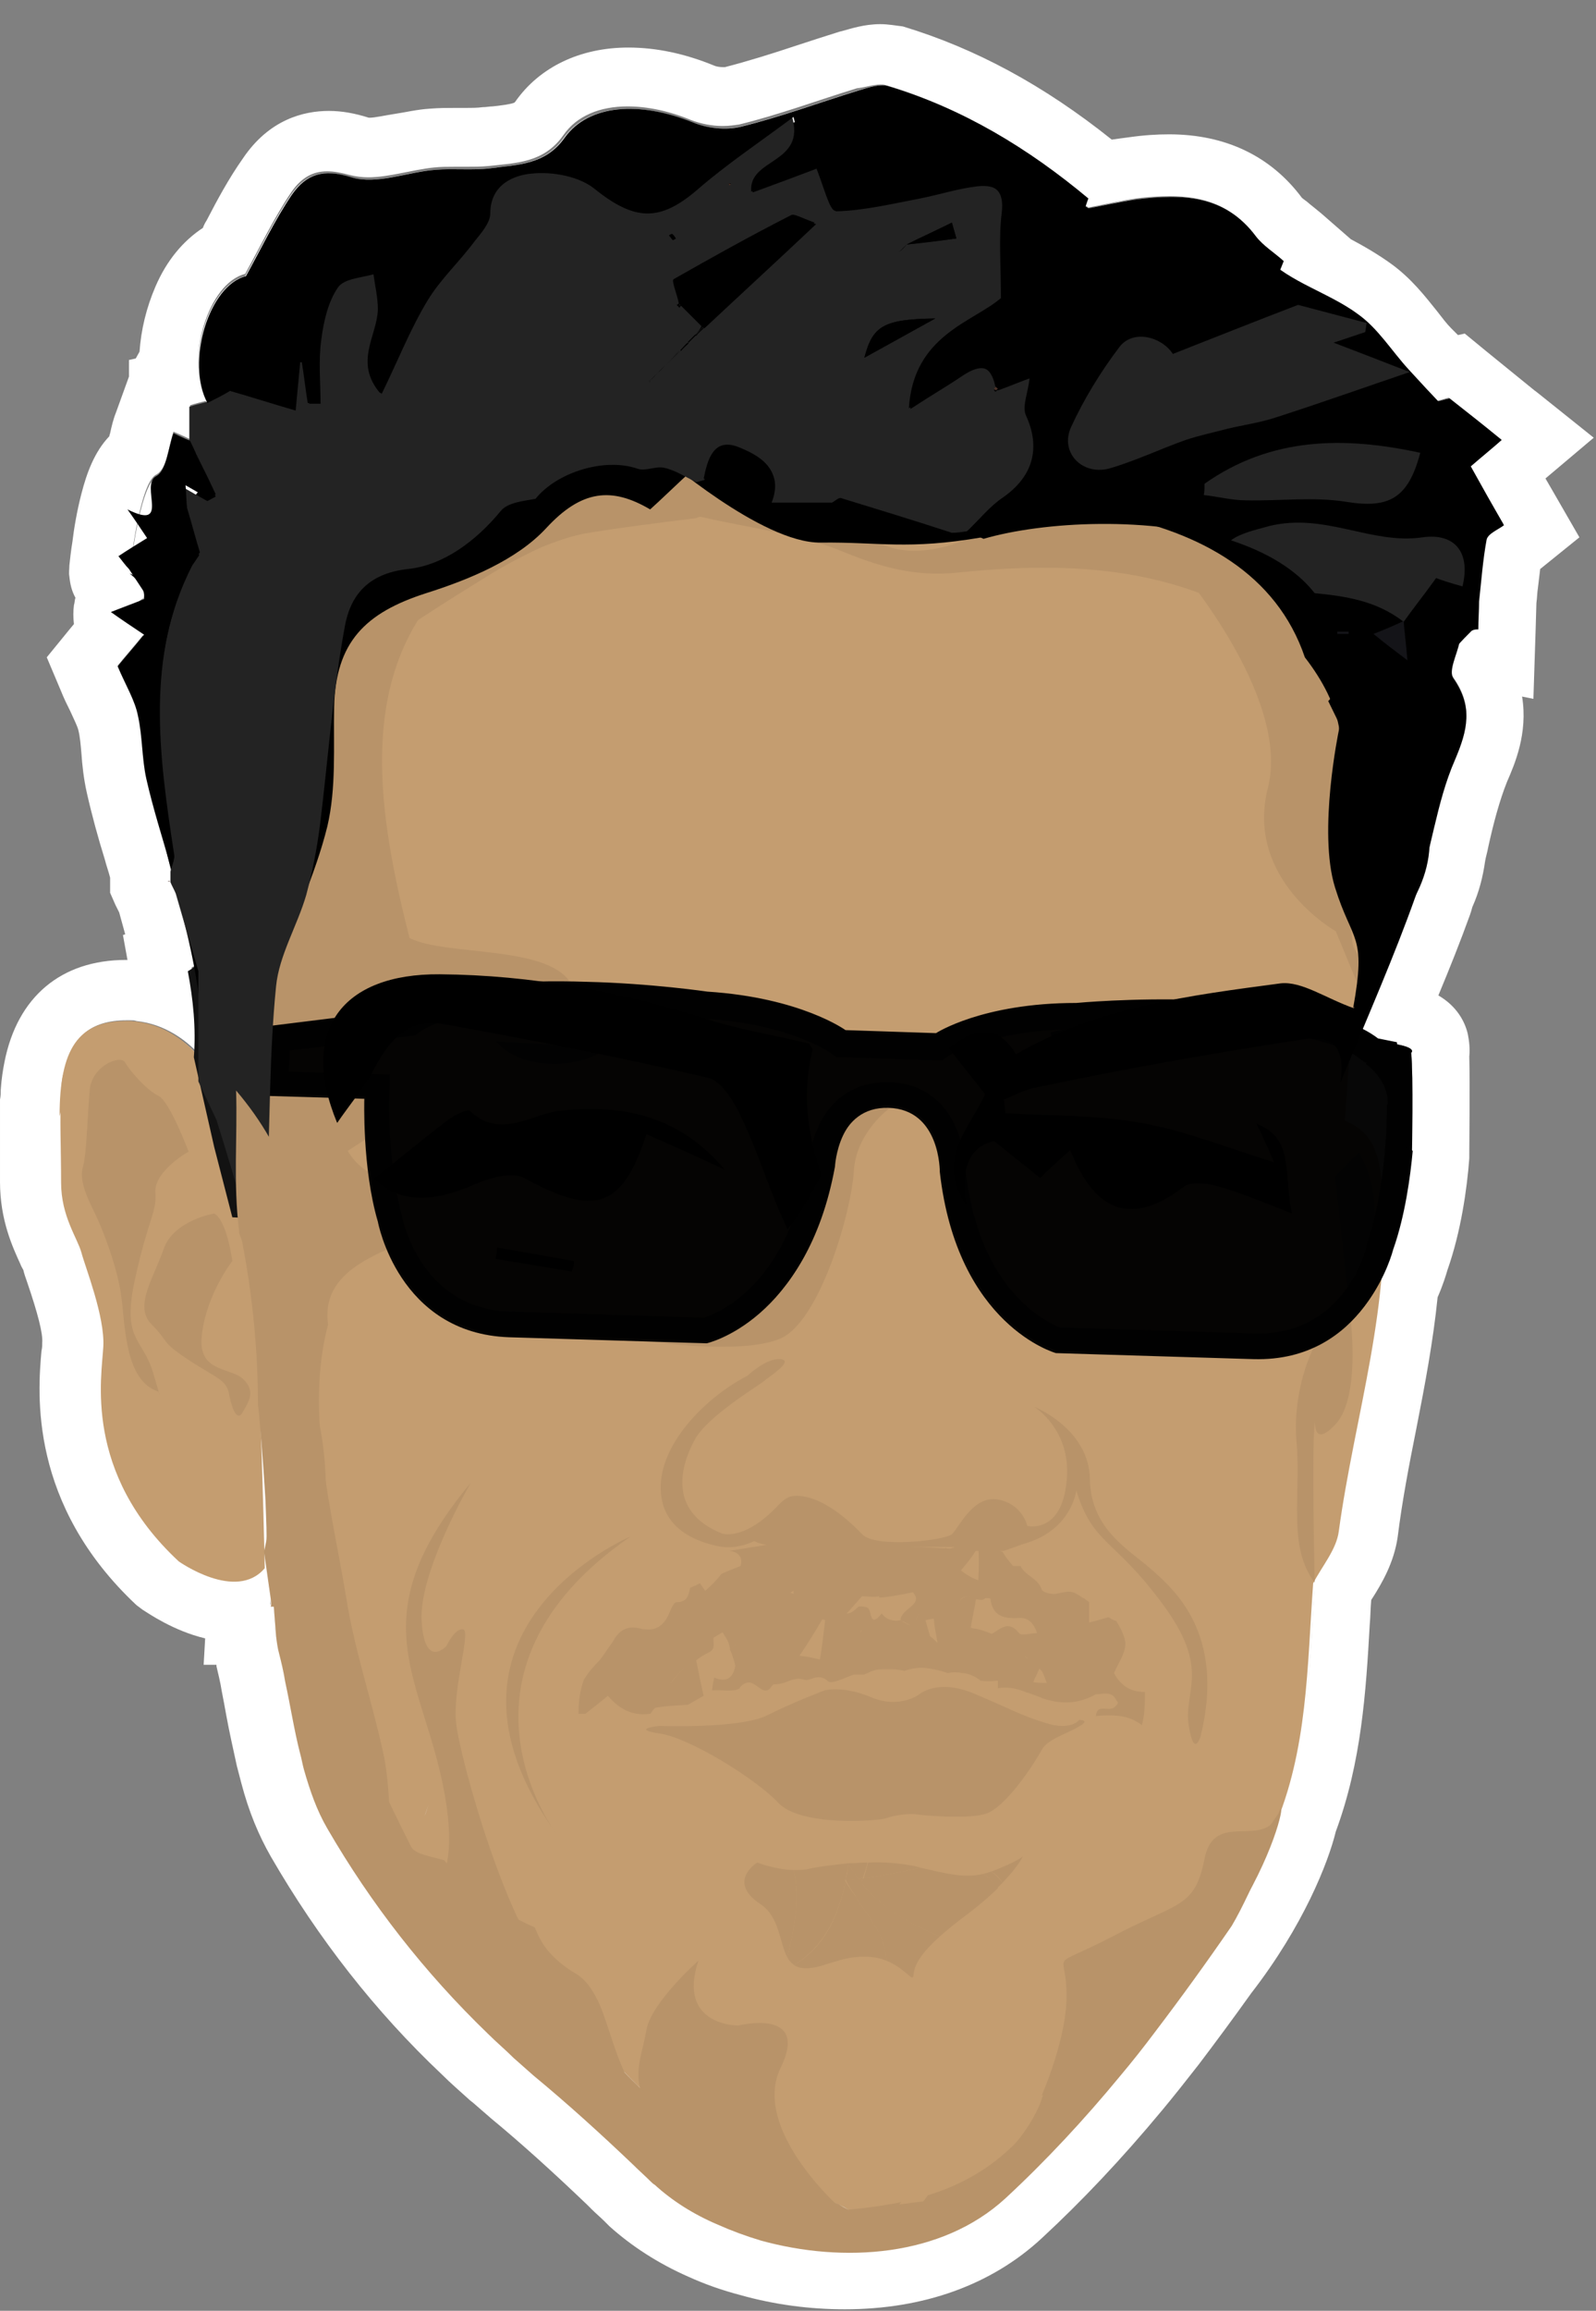 <?xml version="1.0" encoding="utf-8"?>
<!-- Generator: Adobe Illustrator 25.2.0, SVG Export Plug-In . SVG Version: 6.00 Build 0)  -->
<svg version="1.1" xmlns="http://www.w3.org/2000/svg" xmlns:xlink="http://www.w3.org/1999/xlink" x="0px" y="0px"
	 viewBox="0 0 211.6 306.2" style="enable-background:new 0 0 211.6 306.2;" xml:space="preserve">
<rect x="0" y="0" width="211.6" height="306.2" fill="#808080" stroke="none"/>
<style type="text/css">
	.st0{fill:#FFFFFF;}
	.st1{fill:#C49D70;}
	.st2{fill:#B89369;}
	.st3{fill:#202020;}
	.st4{fill:#121212;}
	.st5{fill:#414141;}
	.st6{fill:#767676;}
	.st7{fill:#505050;}
	.st8{fill:#292929;}
	.st9{fill:#888888;}
	.st10{opacity:0.97;fill-rule:evenodd;clip-rule:evenodd;}
	.st11{fill:#010101;}
	.st12{fill:#232323;}
	.st13{fill:#4A3127;}
	.st14{fill:#141418;}
</style>
<g id="Layer_2">
	<g>
		<g>
			<path class="st0" d="M195,61.8c1.5-1.3,3.1-2.6,4.1-3.5c-2.3-1.9-4.6-3.7-6.9-5.5c-0.5,0.1-1,0.2-1.5,0.4c-1.3-1.4-2.7-2.8-4-4.2
				c-2.3-2.5-4.1-5.5-6.8-7.4c-3.2-2.3-7.2-3.7-10.3-5.9c0.1-0.4,0.3-0.7,0.5-1.1c-1.2-1.1-2.7-2-3.7-3.3c-4.1-5.5-9.8-5.6-15.7-4.9
				c-2.1,0.2-4.2,0.8-6.3,1.2c-0.2-0.1-0.4-0.2-0.5-0.3c0.1-0.3,0.2-0.6,0.3-1c-7.9-6.6-16.6-11.9-26.6-14.9
				c-1.1-0.3-2.6,0.2-3.9,0.6c-5.2,1.6-10.3,3.5-15.6,4.8c-2,0.5-4.5,0.2-6.4-0.6c-7-2.8-13.7-2.4-16.9,2c-2.6,3.7-6.3,3.6-9.9,4.1
				c-2.4,0.3-4.9,0-7.3,0.2c-3.7,0.3-7.8,2-11.1,1c-3.8-1.2-6-0.4-7.9,2.3c-2.3,3.4-4.1,7.2-6.1,10.8c-4.9,1.2-8,11.4-5.1,16.8
				c0.6-0.3,1.2-0.6,1.8-0.9c0,0,0,0,0,0c-0.6,0.3-1.2,0.6-1.8,0.9c-0.8,0.2-1.6,0.4-2.2,0.6c0,1.4,0,2.9,0,4.5c-1-0.4-2-0.9-2.2-1
				c-0.7,1.8-0.9,5-2.3,5.7c-2.2,1.2-3.5,12.5-3.4,12.6c0,0,1.2,1.8,1.8,2.8c0,0.3,0,0.6-0.1,1c-1.7,0.6-1.5,3.6,0.1,4.7
				c-1.2,1.5-2.7,3.2-3.5,4.2c1.1,2.6,2.3,4.5,2.7,6.6c0.6,2.7,0.5,5.6,1.1,8.3c0.9,4,2.2,8,3.3,11.9c0-0.1,0.1-0.2,0.1-0.4v0
				c0,0.1-0.1,0.2-0.1,0.4c0,0.5,0,1,0,1.5c0.2,0.5,0.5,1,0.7,1.5c0.6,2.1,1.2,4.1,1.8,6.2c0.3,1.2,0.5,2.4,0.8,3.6
				c-0.2,0.1-0.4,0.2-0.6,0.4c0.7,3.7,1.1,7.4,0.8,11.3c-1.5-1.7-4.3-3.8-8.1-4.2c-0.3,0-0.5-0.1-0.8-0.1c-5.2-0.2-7.8,2.2-8.8,7.2
				c-0.2,0.6-0.3,1.4-0.3,2.4c0,0.3,0,0.7,0,1.1c0,0.3,0,0.7,0,1.1c0,0.3,0,0.5,0,0.8c0,0,0,0,0,0l0,0c0,2.6,0.1,5.6,0.1,8.8
				c0,4.5,2.2,7.4,2.7,9.3c0.5,1.8,3.1,8.4,2.9,12.4c-0.2,4-2.7,16.7,10,28.5c0,0,7.6,5.4,11.4,1c0.2,1.3,0.3,2.6,0.5,3.9
				c0,0.3,0.1,0.6,0,1c0.1,0,0.3,0,0.4,0c0.1,1.3,0.2,2.6,0.3,3.9c0.1,0.8,0.2,1.6,0.4,2.3c0.3,1.2,0.6,2.4,0.8,3.7
				c0.7,3.2,1.2,6.5,2,9.6c0.2,0.7,0.3,1.4,0.5,2.1c0.8,2.8,1.7,5.4,3.1,7.8c5.8,10,12.9,19.1,21.3,27.2c1.1,1.1,2.3,2.1,3.4,3.2
				c0.9,0.8,1.7,1.5,2.6,2.3c4.6,3.8,9,7.8,13.3,11.9c0.7,0.7,1.5,1.4,2.2,2.1c0.2,0.2,0.4,0.4,0.6,0.5c2.3,2.1,5.1,3.9,8.4,5.3
				c1.8,0.8,3.7,1.5,5.7,2.1c10.9,3,23.9,2.2,32.4-5.6c5.4-5,10.5-10.5,15.2-16.2c1.6-1.9,3.1-3.8,4.6-5.8c2.4-3.1,4.7-6.2,6.9-9.4
				c6.7-8.6,9.4-16.4,9.9-19c3.8-9.9,3.8-20.4,4.5-30.8c0,0,0,0,0,0c1.2-2.3,3.1-4.5,3.4-6.9c1.4-11.1,4.4-21.9,5.4-33
				c1.1-2.2,1.5-3.8,1.5-3.8c1.6-4.5,2.3-9.8,2.6-13.1c0,0,0.2-10.4-0.1-13.4c0,0,0.8-0.6-1.8-1.1l-2.5-0.5
				c-0.7-0.5-1.4-0.9-2.3-1.4c2.7-6.3,5.1-12,7.2-17.9c0.1-0.4,0.2-0.7,0.4-1.1c0.7-1.5,1.1-3,1.3-4.7c1-4.1,1.8-8.3,3.5-12.2
				c1.7-4,2.4-7-0.2-10.8c-0.6-0.9,0.5-3.1,0.8-4.7c0.5-0.6,1.1-1.1,1.6-1.7c0.3-0.2,0.6-0.2,0.9-0.2c0-1.2,0.1-2.5,0.1-3.7
				c0.3-2.7,0.5-5.5,1-8.2c0.2-0.8,1.5-1.3,2.3-1.9C197.9,67,196.5,64.5,195,61.8z M56.3,240.6c-0.2-0.2-0.3-0.5-0.5-0.7
				C55.9,240.2,56.1,240.4,56.3,240.6c0.2-0.5,0.3-0.9,0.5-1.4C56.6,239.7,56.5,240.2,56.3,240.6z M69.5,23c-0.1,0-0.3,0.1-0.4,0.1
				C69.2,23,69.3,23,69.5,23C69.5,23,69.5,23,69.5,23z M82.7,274.5C82.7,274.5,82.7,274.5,82.7,274.5
				C82.7,274.5,82.7,274.5,82.7,274.5C82.7,274.5,82.7,274.5,82.7,274.5z M105,15.4c-0.7,0.5-1.4,1-2,1.5c0,0,0,0,0,0
				C103.7,16.4,104.4,15.9,105,15.4C105,15.4,105,15.4,105,15.4z M111.1,292.1L111.1,292.1c0.2,0.1,0.5,0.2,0.7,0.3
				C111.6,292.3,111.3,292.2,111.1,292.1z"/>
			<path class="st0" d="M116.7,11.2c0.3,0,0.5,0,0.8,0.1c10,3,18.7,8.3,26.6,14.9c-0.1,0.3-0.2,0.6-0.3,1c0.2,0.1,0.4,0.2,0.5,0.3
				c2.1-0.4,4.2-0.9,6.3-1.2c1.5-0.2,3-0.3,4.5-0.3c4.3,0,8.2,1.1,11.2,5.2c1,1.3,2.5,2.2,3.7,3.3c-0.2,0.4-0.3,0.7-0.5,1.1
				c3.1,2.3,7.1,3.6,10.3,5.9c2.6,2,4.5,5,6.8,7.4c1.3,1.4,2.6,2.8,4,4.2c0.5-0.1,1-0.3,1.5-0.4c2.3,1.8,4.5,3.7,6.9,5.5
				c-1,0.9-2.6,2.2-4.1,3.5c1.5,2.7,2.9,5.2,4.4,7.7c-0.8,0.6-2.1,1.2-2.3,1.9c-0.6,2.7-0.7,5.4-1,8.2c0,1.2-0.1,2.5-0.1,3.7
				c-0.1,0-0.1,0-0.2,0c-0.2,0-0.4,0.1-0.6,0.2c-0.5,0.6-1.1,1.1-1.6,1.7c-0.4,1.6-1.5,3.8-0.8,4.7c2.6,3.7,1.9,6.7,0.2,10.8
				c-1.7,3.9-2.5,8.1-3.5,12.2c-0.2,1.7-0.7,3.2-1.3,4.7c-0.1,0.4-0.2,0.7-0.4,1.1c-2.1,5.8-4.5,11.6-7.2,17.9
				c0.8,0.4,1.6,0.9,2.3,1.4l2.5,0.5c2.5,0.5,1.8,1.1,1.8,1.1c0.3,3,0.1,13.4,0.1,13.4c-0.3,3.3-1,8.6-2.6,13.1c0,0-0.4,1.7-1.5,3.8
				c-1,11.1-4.1,22-5.4,33c-0.3,2.4-2.2,4.6-3.4,6.9c0,0,0,0,0,0c-0.7,10.4-0.7,20.9-4.5,30.8c-0.5,2.5-3.2,10.4-9.9,19
				c-2.3,3.2-4.6,6.3-6.9,9.4c-1.5,2-3,3.9-4.6,5.8c-4.7,5.7-9.8,11.2-15.2,16.2c-5.6,5.1-13.1,7.3-20.7,7.3c-4,0-8-0.6-11.7-1.6
				c-2-0.6-3.9-1.3-5.7-2.1c-3.3-1.4-6.1-3.2-8.4-5.3c-0.2-0.2-0.4-0.3-0.6-0.5c-0.7-0.7-1.5-1.4-2.2-2.1
				c-4.3-4.1-8.7-8.1-13.3-11.9c-0.9-0.7-1.8-1.5-2.6-2.3c-1.2-1-2.3-2.1-3.4-3.2c-8.4-8-15.5-17.2-21.3-27.2
				c-1.4-2.4-2.4-5-3.1-7.8c-0.2-0.7-0.4-1.4-0.5-2.1c-0.8-3.2-1.3-6.4-2-9.6c-0.3-1.2-0.5-2.5-0.8-3.7c-0.2-0.8-0.3-1.5-0.4-2.3
				c-0.1-1.3-0.2-2.6-0.3-3.9c0,0,0,0,0,0c-0.1,0-0.2,0-0.4,0c0-0.3,0-0.6,0-1c-0.2-1.3-0.3-2.6-0.5-3.9c-1.1,1.3-2.6,1.8-4,1.8
				c-3.6,0-7.4-2.7-7.4-2.7c-12.7-11.8-10.2-24.5-10-28.5c0.2-4-2.4-10.5-2.9-12.4c-0.5-1.8-2.7-4.7-2.7-9.3c0-3.2-0.1-6.2-0.1-8.8
				l0,0c0,0,0,0,0,0c0-0.3,0-0.6,0-0.8c0-0.4,0-0.7,0-1.1c0-0.4,0-0.7,0-1.1c0.1-1,0.1-1.8,0.3-2.4c0.9-4.9,3.4-7.2,8.3-7.2
				c0.2,0,0.3,0,0.5,0c0.3,0,0.5,0,0.8,0.1c3.8,0.4,6.6,2.6,8.1,4.2c0.3-3.9-0.1-7.6-0.8-11.3c0.2-0.1,0.4-0.2,0.6-0.4
				c-0.2-1.2-0.5-2.4-0.8-3.6c-0.6-2.1-1.2-4.1-1.8-6.2c-0.2-0.5-0.5-1-0.7-1.5c0-0.5,0-1,0-1.5c0-0.1,0.1-0.2,0.1-0.4v0
				c0,0.1-0.1,0.2-0.1,0.4c-1.1-4-2.4-7.9-3.3-11.9c-0.6-2.7-0.5-5.6-1.1-8.3c-0.5-2.1-1.6-4-2.7-6.6c0.8-1,2.3-2.7,3.5-4.2
				c-1.5-1.1-1.7-4-0.1-4.7c0.1-0.3,0.2-0.6,0.1-1c-0.7-1-1.9-2.8-1.8-2.8c0,0,0,0,0,0c-0.1-0.1,1.2-11.5,3.4-12.6
				c1.5-0.8,1.7-3.9,2.3-5.7c0.2,0.1,1.2,0.5,2.2,1c0-1.5,0-3.1,0-4.5c0.6-0.2,1.4-0.4,2.2-0.6c0.6-0.3,1.2-0.6,1.8-0.9c0,0,0,0,0,0
				c-0.6,0.3-1.2,0.6-1.8,0.9c-2.9-5.4,0.2-15.6,5.1-16.8c2-3.6,3.8-7.4,6.1-10.8c1.3-1.9,2.8-2.8,4.8-2.8c0.9,0,1.9,0.2,3,0.5
				c0.8,0.2,1.6,0.3,2.4,0.3c2.8,0,5.8-1,8.7-1.3c0.9-0.1,1.8-0.1,2.7-0.1c0.5,0,0.9,0,1.4,0c1.1,0,2.2,0,3.2-0.1
				c3.6-0.4,7.3-0.4,9.9-4.1c1.8-2.6,4.9-3.8,8.5-3.8c2.6,0,5.5,0.6,8.4,1.8c1.3,0.5,2.8,0.8,4.2,0.8c0.8,0,1.5-0.1,2.2-0.2
				c5.3-1.3,10.4-3.2,15.6-4.8C114.6,11.6,115.8,11.2,116.7,11.2 M103,16.8C103,16.8,103,16.8,103,16.8c0.7-0.5,1.3-1,2-1.5
				c0,0,0,0,0,0C104.4,15.9,103.7,16.4,103,16.8 M69,23.1c0.1,0,0.3-0.1,0.4-0.1c0,0,0,0,0,0C69.3,23,69.2,23,69,23.1 M56.3,240.6
				c-0.2-0.2-0.3-0.5-0.5-0.7C55.9,240.2,56.1,240.4,56.3,240.6c0.2-0.5,0.3-0.9,0.5-1.4C56.6,239.7,56.5,240.2,56.3,240.6
				 M82.7,274.5C82.7,274.5,82.7,274.5,82.7,274.5C82.7,274.5,82.7,274.5,82.7,274.5C82.7,274.5,82.7,274.5,82.7,274.5 M111.2,292.2
				c0.2,0.1,0.4,0.2,0.6,0.3C111.6,292.3,111.4,292.3,111.2,292.2C111.2,292.1,111.1,292.1,111.2,292.2L111.2,292.2
				C111.1,292.1,111.2,292.1,111.2,292.2 M116.7,3.2c-2.1,0-3.9,0.6-5,0.9l-0.4,0.1c-1.9,0.6-3.8,1.2-5.6,1.8
				c-3.3,1.1-6.5,2.1-9.6,2.9c0,0,0,0,0,0c0,0-0.1,0-0.2,0c-0.5,0-1-0.1-1.2-0.2c-3.9-1.6-7.7-2.4-11.4-2.4c-6.4,0-11.8,2.6-15,7.2
				c-0.1,0.1-0.1,0.1-0.1,0.1c-0.4,0.2-1.9,0.4-2.9,0.5c-0.4,0-0.8,0.1-1.3,0.1c-0.7,0.1-1.5,0.1-2.3,0.1l-0.7,0l-0.7,0
				c-1,0-2.1,0-3.3,0.1c-1.7,0.1-3.3,0.5-4.7,0.7c-1.3,0.2-2.6,0.5-3.3,0.5c-0.1,0-0.1,0-0.1,0c-1.9-0.6-3.6-0.9-5.3-0.9
				c-3.3,0-7.9,1.1-11.4,6.3c-1.9,2.7-3.4,5.5-4.8,8.2c-0.2,0.3-0.4,0.7-0.5,1c-2.6,1.7-4.8,4.3-6.3,7.8c-1.2,2.8-1.9,5.7-2.1,8.6
				L18,47.5l-0.9,0.2v2.2l-1.7,4.7c-0.4,1-0.6,1.9-0.8,2.8c0,0.1-0.1,0.2-0.1,0.4c-2,2.1-3,4.9-3.7,7.6c-0.6,2.3-1,4.7-1.2,6.4
				c-0.2,1.2-0.3,2.2-0.4,3.1c0,0.5-0.1,1,0,1.5c0.1,1,0.3,1.9,0.8,2.8c-0.1,0.3-0.1,0.7-0.2,1c-0.1,0.8-0.1,1.6,0,2.5l-0.5,0.6
				l-3.1,3.8l1.9,4.5c0.4,1,0.8,1.8,1.2,2.6c0.5,1.1,1,2.1,1.1,2.6c0.2,0.8,0.3,1.9,0.4,3.1c0.1,1.5,0.3,3.3,0.7,5.1
				c0.7,3.1,1.5,6,2.4,8.9c0.2,0.8,0.5,1.6,0.7,2.4l0,0.3l0,1.7l0.7,1.6l0.5,1l0.8,2.9l-0.3,0.1l0.6,3.3c-0.1,0-0.1,0-0.2,0
				c-8.6,0-14.4,4.9-16.1,13.5c-0.2,1-0.4,2.2-0.5,3.7c0,0.4,0,0.8-0.1,1.3c0,0.4,0,0.8,0,1.2c0,0.2,0,0.5,0,0.8l0,0l0,0.1
				c0,1.4,0,2.8,0,4.3c0,1.4,0,2.9,0,4.5c0,5.1,1.7,8.7,2.7,10.9c0.1,0.3,0.3,0.6,0.4,0.8c0.1,0.5,0.3,1,0.5,1.6
				c1.4,4.1,2.1,6.8,2,8c0,0.3,0,0.7-0.1,1.1c-0.5,5.6-1.7,20.3,12.6,33.7l0.4,0.3l0.4,0.3c0.8,0.5,4.1,2.8,8.3,3.8l-0.2,3.5l1.7,0
				c0,0.1,0,0.1,0,0.2c0.2,0.9,0.5,2,0.7,3.3c0.2,1,0.4,2.1,0.6,3.2c0.4,2.2,0.9,4.4,1.4,6.7c0.2,0.8,0.4,1.5,0.6,2.3
				c1,3.8,2.3,6.9,3.9,9.7c6.3,10.9,13.9,20.6,22.7,28.9c1.2,1.2,2.5,2.3,3.7,3.4l0.5,0.4c0.7,0.6,1.5,1.3,2.3,2
				c4,3.3,8.2,7.1,12.8,11.5l0.6,0.6c0.5,0.5,1.1,1,1.6,1.5c0.2,0.2,0.4,0.4,0.6,0.6l0.1,0.1c2.9,2.6,6.4,4.9,10.5,6.7
				c2.2,1,4.5,1.8,6.8,2.4c4.6,1.3,9.3,1.9,13.9,1.9c10.4,0,19.4-3.2,26.1-9.4c5.3-4.9,10.6-10.5,16-17c1.5-1.8,3-3.7,4.8-6
				c2.2-2.9,4.5-6,7-9.5c6.9-8.9,10.2-17.3,11.2-21.4c3.4-9.2,4-18.5,4.5-27.4c0.1-1.1,0.1-2.2,0.2-3.3c0.1-0.1,0.1-0.2,0.2-0.3
				c1.2-1.9,2.8-4.6,3.3-8c0.6-4.8,1.5-9.5,2.5-14.5c1.1-5.6,2.2-11.4,2.8-17.3c0.7-1.6,1.1-2.9,1.3-3.6c1.8-5.1,2.6-10.8,2.9-14.8
				l0-0.3l0-0.3c0-1.6,0.1-9,0-12.9c0.1-1,0-2-0.2-3c-0.4-1.7-1.5-3.7-3.9-5.1c1.5-3.6,2.9-7.1,4.2-10.7c0.1-0.3,0.2-0.6,0.3-1
				c0.9-2,1.4-4,1.7-6.1c0.1-0.6,0.3-1.2,0.4-1.8c0.7-3.2,1.5-6.2,2.5-8.7c1-2.3,2.8-6.4,2-11.3l1.5,0.3l0.3-9.3l0.1-3.4
				c0.1-0.7,0.1-1.4,0.2-2c0.1-0.9,0.2-1.7,0.3-2.5l5.2-4.2l-3.4-5.9l-1.1-1.9l6.4-5.4l-7.5-6l-0.4-0.3l-6.4-5.2l-2.8-2.3l-0.9,0.2
				c-0.3-0.3-0.6-0.6-0.9-0.9c-0.6-0.6-1.2-1.4-1.9-2.3c-1.6-2-3.4-4.3-6-6.2c-1.8-1.3-3.7-2.4-5.4-3.3l-3.9-3.4
				c-0.6-0.5-1.1-0.9-1.6-1.3c-0.3-0.3-0.8-0.6-1-0.8c-4.1-5.5-10.1-8.4-17.6-8.4c-1.6,0-3.3,0.1-5.4,0.4c-0.8,0.1-1.5,0.2-2.2,0.3
				c-9-7.2-18.1-12.1-27.7-15C118.8,3.4,117.8,3.2,116.7,3.2L116.7,3.2z"/>
		</g>
	</g>
</g>
<g id="Layer_1">
	<path class="st1" d="M183.2,156.7c-0.4-3.9-1.2-6.7-4.9-8.2c0.3-4.2,0.6-8.4,0.9-12.7c-0.3,0.4-0.6,0.8-0.9,1.1
		c0.3-0.3,0.6-0.7,0.9-1.1l2.8-7c-0.9-1.3-2.5-2.6-2.6-4c-0.9-9.6-1.5-19.3-2.2-28.9c-1.7-3.3-3.3-6.7-5-10c-0.2-4.5-2.8-7-6.5-9.2
		c-12.2-7.3-25.5-7.6-39-6.2c-5.3,0.6-9.8-0.7-14.7-2.8c-5.9-2.6-12.7-3.4-19-5c-0.3-0.1-0.6,0.2-1,0.2c-4.9,0.7-9.7,1.3-14.5,2.1
		c-2,0.4-4,1.1-5.9,2c-2.5,1.2-5,2.7-7.4,4.3C59,74.7,53.9,78,49.1,81.8c-1.3,1.1-2,3.4-2.3,5.3C31.3,98,35.8,145.7,35.8,157.7
		c0.3,4.4,0.6,8.7,1,13.1c1,11.5,2,22.9,2.9,34.4c0.1,1.7-0.2,3.1-1.1,4c0.7,0.8,1.2,1.9,1.2,3.3c0,5.6,0.1,11.3,1.7,16.8
		c0.8,2.8,2.1,5.6,2.8,8.5c0.5,2.2,0.6,4.5,1.7,6.6c0.4,0.8,0.6,1.6,0.7,2.3c3-2.5,5.3-1.1,7.6,1.1c7.3,6.9,14.6,13.8,21.9,20.6
		c1.3,1.2,3.1,2,4.2,3.4c8,10.1,19.2,15.5,30.7,20.3c2.6,1.1,3.1,2.2,1.1,4.3c3.7-0.7,7.4-1.4,11.1-2.1c1.5-0.5,3.2-0.8,4.5-1.6
		c10.5-6.8,18.5-16.1,24.5-27c-0.3,0-0.6-0.1-1-0.2c0.3,0.1,0.7,0.2,1,0.2c5.5-7.8,11.1-15.6,16.6-23.4c4.5-10.4,4.4-21.5,5.2-32.5
		c0,0,0,0,0,0c1.2-2.3,3.1-4.5,3.4-6.9C179.6,187.5,184.7,172.5,183.2,156.7z M56.3,240.6c-0.2-0.2-0.3-0.5-0.5-0.7
		C55.9,240.2,56.1,240.4,56.3,240.6c0.2-0.5,0.3-0.9,0.5-1.4C56.6,239.7,56.5,240.2,56.3,240.6z"/>
	<path class="st2" d="M118,146.8c0,0-4.5,3.2-4.8,8.4c-0.3,5.3-4.5,20-9.8,22.2s-17.7,0.3-17.7,0.3l19.4-28.6l5.8-4.8L118,146.8z"/>
	<path class="st2" d="M108.7,204.6l0.2,7.1l3.1,2.4l2.3-2.6c0,0,1.8,0.2,2.3,0c0.5-0.2-1.3,0.5,1.7,0s4.5-0.9,4.5-0.9s0.9-2,1.9-2.1
		s3.2-3,3.2-3l5.2,0c0,0,2.4-0.8,4-1.5s-2.4-1.2-2.4-1.2l-8.8,2.4l-12.9-0.7l-4.5-1.7L108.7,204.6z"/>
	<path class="st2" d="M96.7,205.5c0,0,2,0.1,1.5,2c-0.6,1.9-1.1,4.2-0.7,4.3c0.4,0.1,3.6,1.3,4.3,1.1c0.7-0.3,5.2-3.3,5.8-3.7
		c0.6-0.4,2.4-3,2.4-3L110,204l-7.7,0.6L96.7,205.5z"/>
	<path class="st2" d="M138.1,277.7c0,0,3.5-7.9,3.3-13.7c-0.1-5.8-2.6-2.9,6.1-7.4c8.7-4.6,10.9-3.7,12.2-10.3s7.9-1.1,9.8-6
		C171.4,235.4,166.7,262.3,138.1,277.7z"/>
	<path class="st2" d="M92.6,259.8c0,0-6.3,5.6-6.9,9.2c-0.6,3.6-2.2,6.4,0.3,10.2c2.4,3.8,6,6.1,8.5,8c2.5,1.9,16.6,5.1,16.6,5.1
		S99.6,282,103.5,274c3.9-8-5.6-5.6-5.6-5.6S89.7,268.5,92.6,259.8z"/>
	<path class="st2" d="M143.8,145.8"/>
	<path class="st2" d="M182.5,121.4l0.3-14.7c0,0,0.4-14.6,0.3-22.1c-4.4-8.1-12.7-11.3-21.4-13.3c-3.1,1.6-5.8,3.4-5.8,3.4
		s15.3,17.5,12.2,29.7s9,19,9,19l2.9,7C180.8,127.5,181.6,124.5,182.5,121.4z"/>
	<path class="st2" d="M75.9,130.7c-2.6-5.6-16.6-3.9-21.6-6.4c-5-19.6-7.7-40.1,11.4-52.2c1.2-8.9,10.8-4.9,16.8-5.6
		c12.3-5.5,24.8,5.2,37.1,5.2c-7.8-4.5-14.9-12-24.2-13.2c-5.8-3-6.3,4.4-12.8,2.2c-3.4-1.1-5-3.1-3.8-7.2
		c-5.2,4.4-10.4,8.8-16.2,13.7c-1.8-10.1-2.7-6-3.3,1c-4.3-1.9-6.6,0-9.1,3.3c-7,4-11,9.9-11.1,18.2c1.8,16.6-14.9,30.3-10.8,40.6
		c4.7,5.7,2.5,11.5,3.6,17.6c-1.5,8.6,3.1,71.7,19.9,93.5c-0.3-3.1-0.3-6.3-1.1-9.6c-1.5-6.8-3.7-13.2-4.8-20.1
		c-1.9-11.6-5.5-24.5-2.4-36.2c-1.5-10.7,16-11,28.4-18.3c-8.2-3.2-21,3.4-25.8-4.7c4.5-2.9,8.9-5.8,13.8-9c0.4,8.6,14-1.6,20.8,5.2
		c14.3,8.1,14.8,15.5,12,22.9c4.6-0.4,9.2-1.9,13.2-4.3C107.2,147.3,98.6,130.7,75.9,130.7z"/>
	<path class="st1" d="M32.2,158.8c-2.3-4.3-1.6-15.1-4.7-17.3s-6.7-6.2-10.4-6.2s-4.1,1.8-6.3,3.8s-2.6,2.7-2.7,5.8
		c-0.2,3.1,0,7.3,0,11.8c0,4.5,2.2,7.4,2.7,9.3s3.1,8.4,2.9,12.4s-2.7,16.7,10,28.5c0,0,7.6,5.4,11.4,0.9
		C35.1,207.8,34.2,162.6,32.2,158.8z"/>
	<path class="st2" d="M25,152.6c0,0-2.5-6.7-4-7.4s-3.8-3.3-4.4-4.4s-4.4,0.4-4.7,3.6s-0.4,8.5-0.9,10.2s0.4,3.8,1.5,6
		s3.1,7.4,3.6,11.3s0.5,11.1,4.9,12.5c0,0,0.7,2.2-0.7-2.5s-4.2-4.2-2.4-12.4s2.9-8.8,2.7-11.5C20.4,155.2,25,152.6,25,152.6z"/>
	<path class="st2" d="M28.4,160.8c0,0-5.4,0.9-6.7,4.7s-4,7.6-1.6,10s1.1,2.2,4.9,4.7s5.1,2.6,5.4,4.7c0.4,2,1.1,3.5,1.8,2.2
		c0.7-1.3,1.8-2.7,0-4.4c-1.8-1.6-6.2-0.8-5.4-6.1c0.7-5.3,4-9.5,4-9.5S30.1,161.7,28.4,160.8z"/>
	<path class="st1" d="M27.5,141.5c0,0-3.6-6-10.4-6.2c-6.8-0.2-9.2,3.8-9.2,12.6c0,0,2.6-10.5,6.6-10
		C18.5,138.4,23.4,143.6,27.5,141.5z"/>
	<path class="st2" d="M174.3,209.7c0,0-0.4-18.2,0-20.9s-1,3.9,2.7,0c3.8-3.9,1.8-16.3,1.8-16.3l-4.7,6.2c0,0-2.8,5.4-2.2,12.4
		C172.5,198.1,170.7,205,174.3,209.7z"/>
	<path class="st1" d="M181.9,128.8c-0.9-1.3-2.5-2.6-2.6-4c-0.9-9.6-1.5-19.3-2.2-28.9c0.7,4.7,1.2,9.4,2,14
		c0.5,2.9,1.7,5.6,2.5,8.4c0.7,0,1.3,0,2,0.1c2.1-4.8,4.2-9.7,6.3-14.5c0.3,0,0.7,0,1,0C188,112.2,185,120.5,181.9,128.8z"/>
	<path class="st3" d="M103.1,40.5c4.1-3.7,8.1-7.6,12.3-11.3c-3.2-1.2-6.3-2.7-9.2-4.8c-0.3,0.8-0.7,1.5-1.3,1.8
		c-4.7,2.8-9.7,5.1-14.3,8c-2.8,1.7-5.2,4.1-8.1,6.5c5.2,3.8,8.6,3.2,11.9-0.9c2.5-3,5.5-5.5,8.2-8.3c0.5,0.3,1,0.6,1.5,0.8
		c-0.6,2.5-1.2,4.9-1.7,7.4C102.6,40.1,102.8,40.3,103.1,40.5z"/>
	<path class="st3" d="M52.2,43.6c-1.9,1.8-3.7,3.6-5.5,5.5c0.3,0.7,0.7,1.5,1.4,2.3C49.5,48.7,50.9,46.1,52.2,43.6z"/>
	<path class="st3" d="M194,62.1c-0.6-0.9-1.2-1.7-1.9-2.6c0.8,1.8,1.5,3.7,2.2,5.5C194.2,64,194.1,63,194,62.1L194,62.1z"/>
	<path class="st2" d="M188.8,93.8c-0.1-1.1-0.4-2.2-0.1-3.2c0.3-1,0.7-2.1,1.1-3.1c-4.2-14.2-9.2-28.7-21.8-37.6
		c-11.6-8.2-26.1-8.1-39.8-10.1c-0.4,1.2-1.1,2.3-1.9,3.1c-1.5,1.6-3.9,2.2-2.6,5.3c0.3,0.8-1.4,2.5-2.3,3.6
		c-1.1,1.4-2.5,2.6-3.7,3.9c0.2,0.4,0.4,0.8,0.6,1.3c5.9-0.9,11.9-1.8,17.7-2.7c-0.4,3.9-0.4,7.3-1.1,10.5
		c-1.3,5.9-12.6,10.2-18.1,7.2c-2.9-1.6-5.8-3.1-8.2-5.2c-5.3-4.7-28.9-6.3-30.6-4.2c-4.9,5.9-11.9,7.7-19.1,9.5
		c-6.6,1.6-14.3,10.5-15.1,16.9c-1.4,11.9-3.2,23.6-11.2,33.5c-2.7,3.3-1.9,6.9,0.5,10.1c2.8,3.8,3.1,7.6,2.3,12
		c-0.6,3.5-0.2,7.2-0.6,10.8c-0.1,0.7-0.3,1.5-0.5,2.2c0.4,1.2,1.1,2.3,1.8,3.3c-0.1-1-0.2-2-0.2-2.9c0-11.3-0.9-10.3,10.5-10.3
		c1,0,2,0,3-0.2c0.5-0.1,0.9-0.4,1.6-0.7c-0.2-1.2-0.7-2.3-0.7-3.5c-0.1-3.6,1-6.2,5.4-7.1c8.7-1.8,16.3,1.1,24,4
		c0.3,0,0.6,0.1,0.9,0.1c5.8,0.5,10.8,2.1,14.2,7c1.4,2,3.7,3.5,5.8,4.9c0.9,0.6,2.8,0.8,3.6,0.3c0.8-0.5,1.2-2.2,1.1-3.2
		c-0.4-3.1-1.1-6.1-1.7-9.1c0,0,0,0,0,0c-11.3-6.6-23.9-8.9-36.9-10.3c-5.6-0.6-10.9-1.9-16.6-0.4c-5.3,1.3-7.7-1.4-7-6.6
		c1.3-10.5,2.5-21,3.9-31.5c0.2-1.8,0.9-4,2.3-5c4.8-3.5,9.9-6.7,14.9-9.8c2.4-1.5,4.8-2.8,7.4-4c1.9-0.8,3.9-1.5,5.9-1.9
		c4.8-0.8,9.7-1.4,14.5-2c0.3,0,0.7-0.3,1-0.2c6.4,1.5,13.1,2.2,19,4.7c4.9,2,9.4,3.2,14.7,2.7c13.5-1.4,26.8-1.1,39,5.8
		c3.7,2.1,6.4,4.4,6.5,8.7c1.7,3.1,3.3,6.3,5,9.4c0.7,4.4,1.2,8.8,2,13.2c0.5,2.7,1.7,5.3,2.5,7.9c0.7,0,1.3,0,2,0.1
		c2.1-4.6,4.2-9.1,6.3-13.7C189.6,102.7,189.2,98.2,188.8,93.8z"/>
	<path class="st3" d="M58.9,46.4c0.5-1.4,1.1-2.7,1.6-4.2c0.7-2,1.3-4.1,1.9-6.2c-1.1,0.3-2.1,0.7-3.2,1.1c-0.8,0.6-1.5,1.3-2.3,2
		c0.3,2.3,0.6,4.7,0.9,7L58.9,46.4z"/>
	<path class="st3" d="M129.8,22.3c-1.7-0.1-3.3-0.2-5-0.2c5.2,1.2,10.7,1.6,15.9,2.1C137.4,23.1,133.8,22.5,129.8,22.3z"/>
	<path class="st3" d="M89.9,29c-2.1,0.6-4.2,1.2-6.3,1.7C86.1,32.3,87.7,32.1,89.9,29z"/>
	<path class="st4" d="M117.6,49.2c1.3-1.4,2.6-2.7,3.7-4.1c1-1.2,2.7-3,2.3-3.9c-1.2-3.2,1.1-3.9,2.6-5.6c0.8-0.9,1.5-2.1,1.9-3.3
		c-4.4-0.7-8.7-1.6-12.8-3.1c-4.2,3.7-8.2,7.5-12.3,11.3c-0.3-0.2-0.5-0.4-0.8-0.6c0.6-2.5,1.2-4.9,1.7-7.4c-0.5-0.3-1-0.6-1.5-0.8
		c-2.8,2.7-5.8,5.3-8.2,8.3c-3.3,4-6.7,4.7-11.9,0.9c2.9-2.4,5.3-4.8,8.1-6.5c4.7-2.9,9.7-5.1,14.3-8c0.6-0.4,0.9-1,1.3-1.8
		c-0.6-0.4-1.1-0.8-1.7-1.3c-0.1-0.1-0.2-0.2-0.4-0.3c-2.6,0.2-5.3,0.4-7.9,0.6c-0.1,0-0.2,0.1-0.3,0.1c0,2-1.2,4-3.5,4.7
		c-0.8,0.3-1.7,0.5-2.5,0.7c-2.2,3.1-3.9,3.3-6.3,1.7c-7.1,1.7-14.2,3.2-21.1,5.4c-0.6,2-1.3,4.1-1.9,6.2c-0.5,1.4-1.1,2.8-1.6,4.2
		l-1.1-0.2c-0.3-2.3-0.6-4.7-0.9-7c-0.9,0.8-1.7,1.6-2.6,2.4c-0.7,0.7-1.4,1.4-2.2,2.1c-1.3,2.5-2.7,5-4.1,7.8
		c-0.7-0.8-1.1-1.6-1.4-2.3c-3.8,3.8-7.6,7.7-11.5,11.4c0,1.8,0.1,3.6-0.1,5.3c-0.8,10.8-2.3,21.5-3.9,32.3c0.8,0.8,1.3,1.9,1.1,3.4
		c-0.4,3.4-1.4,6.7-2.9,9.6c-0.5,3.5-0.9,7-1.2,10.5c-0.1,0.9-0.1,1.8-0.3,2.7c-0.2,2-1.4,3.3-2.8,4.1c0.7,3.7,1.1,7.5,0.8,11.4
		c0.9,4,1.8,7.9,2.7,11.9c0.8,3.1,1.6,6.2,2.4,9.3l1.9,0.1c0.6-2,1.4-4,1.6-6.1c0.4-3.8-0.1-7.7,0.6-11.4c0.8-4.7,0.4-8.8-2.3-12.8
		c-2.3-3.3-3.1-7.2-0.5-10.7c8-10.5,9.8-23,11.2-35.6c0.8-6.8,8.5-16.2,15.1-17.9c7.2-1.9,14.2-3.8,19.1-10.1
		c1.7-2.2,3.5-2.6,5.4,0.3c1.9,3,4.8,3.8,8.2,2.3c5.9-2.6,11.6-3.1,16.9,1.9c2.4,2.2,5.4,3.9,8.2,5.6c5.5,3.3,16.8-1.4,18.1-7.6
		c0.7-3.4,0.7-7,1.1-11.1c-5.8,0.9-11.8,1.9-17.7,2.9C118,50.1,117.8,49.7,117.6,49.2z"/>
	<path class="st5" d="M194,62.1c0.1,1,0.2,2,0.4,2.9c0.6,1.7,1.2,3.4,1.8,5.1C196.6,67.4,196.5,64.6,194,62.1z"/>
	<path class="st5" d="M189.7,83c-0.4,1.1-0.7,2.2-1.1,3.3c-0.3,1,0,2.2,0.1,3.4c0.4,4.7,0.8,9.5,1.3,14.2c0.3,0,0.7,0,1,0
		c0.7-2.2,1.9-4.6,2.7-6.8C192.4,92.6,191.1,87.8,189.7,83z"/>
	<path class="st6" d="M180.2,152.7c3.6,6.5,1.7,13.1,0.7,19.6c-0.7,0.1-1.4,0.1-2.1,0.2c-0.6-5.6-1.2-11.1-1.8-16.6
		C178.1,154.8,179.1,153.7,180.2,152.7z"/>
	<path class="st7" d="M80.5,138.9c-4,3-11.7,2.8-14.7-0.9c4.8,0.3,9.3,0.5,13.8,0.8C79.9,138.8,80.2,138.8,80.5,138.9z"/>
	<path class="st8" d="M151.3,138.9c-3.9,0-7.8,0-11.7,0c-0.1-0.7-0.2-1.4-0.3-2.1c5.6-1.3,11.3-2.8,16.9-3.9
		c2.6-0.5,4.2,0.8,2.9,3.9C156.6,137.5,153.9,138.2,151.3,138.9z"/>
	<path class="st1" d="M43,215.4c0.1,0.7,0.2,1.3,0.3,2C43.2,216.7,43.1,216,43,215.4z"/>
	<path class="st9" d="M165,152.6c-0.1-0.4-0.2-0.8-0.4-1.2C164.8,151.8,165,152.2,165,152.6z"/>
	<g>
		<path class="st10" d="M186.6,150.9c-0.4-4.2-0.6-8.4-1.3-12.5l-2.8-0.5c-9-7.2-39.9-4.7-39.9-4.7c-12.5,0-18.6,4-18.6,4l-5.9-0.2
			l-6-0.2c0,0-5.9-4.3-18.3-5.1c0,0-30.7-4.3-40.1,2.3l-18.6,2.3l-0.3,8.9l13.5,0.4c0,0-0.3,9.2,1.8,16.3c0,0,2.7,14.8,17.4,15.3
			l26.2,0.8c0,0,13.1-2.9,16.8-23.1c0,0,0.4-8.3,7.3-8.1c6.9,0.2,6.8,8.5,6.8,8.5c2.3,20.4,15.4,24,15.4,24l26.2,0.8
			c14.7,0.4,18.3-14.2,18.3-14.2c1.6-4.6,2.3-10.1,2.6-13.3C186.9,152.1,186.7,151.6,186.6,150.9z"/>
		<path class="st11" d="M186.6,150.9c-0.2-1.5-0.3-3-0.4-4.5l-2.3-0.1l-0.1,3.4c0,0.1-0.3,8.7-2.6,15.2l0,0.2c-0.1,0.5-3,12-15,11.6
			l-25.7-0.8c-1.9-0.8-10.7-4.9-12.5-20.9c0-0.7-0.2-2.9-1.1-5.2c-1.6-4-4.8-6.3-9-6.4c-4.2-0.1-7.6,1.9-9.4,5.9
			c-1,2.1-1.2,4.3-1.4,5.2c-2.8,15.9-12,19.6-13.8,20.1l-25.7-0.8c-11.8-0.4-14.1-12-14.3-12.5l0-0.1l0-0.1
			c-1.9-6.6-1.7-15.2-1.7-15.3l0.1-3.4l-3.4-0.1L38.3,142l0.1-2.8l15.8-1.9l0.8-0.1l0.7-0.5c1.9-1.3,7.2-3.4,21.9-3
			c8.3,0.3,15.7,1.2,15.8,1.3l0.1,0l0.1,0c11.1,0.7,16.5,4.5,16.5,4.5l0.8,0.6l1,0l6,0.2l5.9,0.2l1.1,0l0.9-0.6
			c0,0,5.7-3.5,16.8-3.5l0.1,0l0.1,0c0.1,0,7.4-0.6,15.9-0.4c14.7,0.4,19.9,2.9,21.6,4.3l0.7,0.5l0.8,0.1l3.9,0.7
			c-0.1-1.2-0.3-2.3-0.5-3.5l-2.5-0.5c-4.8-3.7-15-4.8-23.9-5.1c-8.7-0.3-16.1,0.4-16.1,0.4c-12.5,0-18.6,4-18.6,4l-6-0.2l-6-0.2
			c0,0-5.9-4.3-18.3-5.1c0,0-7.5-1.1-16-1.3c-8.9-0.3-19.2,0.3-23.9,3.6l-18.6,2.3l-0.3,8.9l13.5,0.4c0,0-0.3,9.2,1.8,16.3
			c0,0,2.7,14.8,17.4,15.3l26.2,0.8c0,0,13.1-2.9,16.8-23.1c0,0,0.4-8.3,7.3-8.1c6.9,0.2,6.8,8.5,6.8,8.5c2.3,20.4,15.4,24,15.4,24
			l26.2,0.8c14.7,0.4,18.3-14.2,18.3-14.2c1.6-4.5,2.3-9.8,2.6-13.1C186.9,152.3,186.7,151.6,186.6,150.9z"/>
		<path class="st11" d="M181.1,141c0,0,3,2,2.9,5.4s3.2,6.5,3.2,6.5s0.2-10.4-0.1-13.4c0,0,0.8-0.6-1.8-1.1S181.1,141,181.1,141z"/>
	</g>
	<path d="M193.5,85.1c1.2-5.8,2.5-11.6,3.7-17.5c0-0.2-0.3-0.6-0.6-0.8c-3.9-2.6-2.6-5.4-0.4-7.8c-3.3-3.5-6.4-6.7-9.4-10
		c-2.3-2.5-4.1-5.5-6.8-7.4c-3.8-2.8-9-4.2-12.2-7.5c-6.3-6.5-13.1-8-21.5-6c-1.4,0.3-3.4-1.5-4.9-2.6c-1.7-1.2-3.1-2.9-4.8-3.9
		c-2.9-1.8-6.1-3.1-8.9-4.9c-4.2-2.7-8.2-5.7-13.7-3.8c-3.8,1.4-7.6,3.1-11.5,4.2c-4.2,1.1-7.8,3.5-12.8-0.1
		c-5.1-3.7-11.1-1.3-15.8,3.5c-1.4,1.4-3.6,2.6-5.5,2.8c-5.9,0.6-11.8,0.3-17.7,0.9c-5.5,0.6-11.8,0.5-14.4,6.9
		c-2.3,5.6-3.7,11.6-5.7,17.4c-1,2.9-2.3,5.7-3.4,8.5c-0.6,2.5,0.6,6.2-0.8,8c-2.2,2.7-2.5,4.9-1.7,7.9c0.8,3.2-1.1,5.2-4.2,4.5
		c-1.2-0.3-2.2-1-3.3-1.4c2.9,2.3,2.3,4.4-0.4,6.2c1.8,0.7,3.2,1.3,5.1,2.1c-2.2,1.9-3.8,3.3-4.7,4c1,2.3,2,3.9,2.3,5.6
		c0.5,2.6,0.4,5.3,0.6,7.9c1.2,13.1,7.4,25.3,6.6,38.7c3.7,2.7,6.6,6.4,8.9,10.3c-0.3-4-0.5-8.1-0.7-12.1c-0.2-3.4,0.8-6.9,1.8-10.2
		c2.1-6.4,5.1-12.5,6.7-19c1.2-5.1,0.8-10.5,0.9-15.8c0.2-8.6,4.1-12.5,12.2-15.1c5.7-1.8,12-4.4,15.9-8.6c4.7-5.1,8.7-5.5,13.8-2.5
		c3-2.7,5.5-5.4,8.4-7.4c1.3-0.9,3.5-0.4,5.3-0.5c-0.2,1.6-0.3,3.2-0.7,4.7c0.4,0.3,0.8,0.6,1.1,1c0.6,0.3,1.2,0.6,1.7,1.1
		c0.2,0.2,0.3,0.3,0.4,0.5c1.5-0.2,3-0.3,4.4-0.3c1.1,0,3.1,1.2,3.6,2c22.4-3.6,55.1-3.6,62.6,18.5c2.4,3.1,4.1,6.4,4.6,9.7
		c1.6,10.3,2.4,20.8,3.3,31.3c0.2,1.9-0.9,3.9-1.4,5.5c-3.7-1.3-6.9-3.6-9.7-3.3c-12,1.6-24.2,3.1-35.1,9.4c-2.4-4-5.3-3.6-8.9-0.8
		c1.7,2.2,3.2,4,4.8,6.1c-2,4.5-6.7,8.6-2.4,14.8c-0.9-4.6,0.1-7.8,3.6-8.6c2.6,2.1,4.4,3.5,6.1,4.9c1.1-1.1,2.4-2.3,4-3.7
		c3.4,8.6,8.4,9.9,15,4.9c1-0.8,3.1-0.5,4.6-0.1c3.1,0.9,6,2.1,9.8,3.6c-1.2-5.3,0.4-9.9-4.7-11.9c0.9,1.9,1.7,3.6,2.3,5.1
		c-6.2-1.9-11.8-4.2-17.6-5.2c-5.9-1.1-12-0.9-18-1.3c-0.1-0.6-0.1-1.2-0.2-1.8c1.3-0.5,2.5-1.2,3.8-1.5c4.8-1,9.7-2,14.6-2.9
		c7.1-1.3,14.2-2.5,21.4-3.6c3.3-0.5,5.6,0.5,4.8,5.8c3.8-9.2,7.2-16.9,10-24.8c2.1-5.9,2.7-12.3,5.2-18c1.7-4,2.4-7-0.2-10.8
		C192,88.9,193.2,86.7,193.5,85.1z"/>
	<path d="M87.6,60.3c0,0,13.4,11.7,21.2,11.6s11.5,1,21.4-0.7c9.9-1.7,13.4-5.2,26.6-1.1c13.2,4.1,22.5,13,22.5,13l-1.8,13.7
		c0,0-2.8,13.4-0.5,20.8c2.3,7.4,4.2,6.1,2.4,16l4.1-4.7l-0.3-42.4l-12.3-27.8l-51.8-11l-18.8,3.1L87.6,60.3z"/>
	<path d="M107.7,139.2c0.1-0.2-0.3-0.6-0.4-0.9c-4.4-1.1-9-1.8-13.4-3.2c-11.6-3.7-23.4-5.9-35.6-6c-12.9-0.1-18.7,7.4-13.6,19.7
		c1.8-2.6,3.4-4.5,4.6-6.6c2-3.9,4.5-7.4,9.5-6.5c11.7,2.1,23.4,4.4,35,7.1c1.9,0.4,3.6,3.3,4.6,5.5c2.2,4.6,3.6,9.5,5.8,14.1
		c0.1,0.2,0.1,0.3,0.2,0.5c1.8-2.2,3.1-4.6,4.5-7.2C107.1,150.4,106.3,145.1,107.7,139.2z"/>
	<path d="M49.6,156.2c3.4-2.7,6.5-5.3,9.8-7.8c0.8-0.6,2.6-1.5,2.9-1.2c4,3.8,8,0.5,11.8,0c8.7-1,16.1,0.8,22,7.8
		c-3.4-1.6-6.9-3.2-10.4-4.7c-3.2,9.9-6.9,10.9-16.2,5.8c-1.6-0.9-4.7,0-6.7,0.9C57,159.5,52.9,159.3,49.6,156.2z"/>
	<path d="M75.8,168.5c-3.4-0.6-6.7-1.1-10.1-1.7c0.1-0.5,0.2-1,0.2-1.5c3.4,0.6,6.8,1.2,10.2,1.8C76.1,167.6,76,168,75.8,168.5z"/>
	<g>
		<path class="st2" d="M143.1,227.9c0,0-1.1,1.5-4.5,0.4c-3.3-1-4.7-1.9-9.5-3.9c-4.8-2-7.2,0.1-7.2,0.1s-2.6,2-6.4,0.4
			c-3.8-1.6-6.2-0.9-6.2-0.9s-4,1.5-7.6,3.3s-14.3,1.4-14.3,1.4s-3.9,0.4,0,1c3.9,0.5,12.8,6,15.8,9.2c3,3.2,13.4,2.4,14.4,2
			c1-0.4,3.1-0.6,3.7-0.5c0.6,0.1,6.5,0.7,9.2,0c2.8-0.7,6.8-7,7.6-8.5c0.8-1.5,3.3-2.1,4.9-3.1
			C144.7,227.9,143.1,227.9,143.1,227.9z"/>
	</g>
	<path class="st2" d="M112.5,246.9C112.5,246.9,112.5,246.9,112.5,246.9C112.5,246.9,112.5,247,112.5,246.9
		C112.5,247,112.5,246.9,112.5,246.9z"/>
	<path class="st2" d="M114.4,248.9c0.2-0.7,0.5-1.4,0.6-2.1c-0.9,0-1.7,0.1-2.5,0.1c0,0,0,0,0,0.1c0.4,0.7,0.8,1.4,1.3,2
		C114,249,114.2,248.9,114.4,248.9z"/>
	<path class="st2" d="M112.2,249.1c0,0.1,0,0.1,0,0.2c0.4,0.7,0.9,1.5,1.4,2.2c0.2-0.7,0.5-1.3,0.7-2c-0.1-0.2-0.3-0.3-0.4-0.5
		C113.3,249,112.7,249.1,112.2,249.1z"/>
	<path class="st2" d="M112,249.1c0,0.1,0.1,0.1,0.1,0.2c0-0.1,0-0.1,0-0.2C112.1,249.1,112.1,249.1,112,249.1z"/>
	<path class="st2" d="M122.1,247.5c-0.2-0.1-0.5-0.1-0.7-0.2c-2-0.4-4.2-0.6-6.3-0.5c-0.2,0.7-0.4,1.4-0.6,2.1
		C116.8,248.6,119.5,248,122.1,247.5z"/>
	<path class="st2" d="M114.2,249.5c-0.2,0.7-0.5,1.3-0.7,2c1.8,2.6,4,5.3,4,8.3c2.5,1,3.5,2.9,3.6,2c0.1-1.1,0.5-2.5,3.5-5.2
		C120.7,254.9,117,252.9,114.2,249.5z"/>
	<path class="st2" d="M113.8,249c0.1,0.2,0.3,0.3,0.4,0.5c0.1-0.2,0.1-0.4,0.2-0.6C114.2,248.9,114,249,113.8,249z"/>
	<path class="st2" d="M112.5,247c-0.1,0.7-0.2,1.4-0.4,2.1c0.5,0,1.1,0,1.7-0.1C113.4,248.4,112.9,247.7,112.5,247z"/>
	<path class="st2" d="M112.1,249.3c-0.9,4.4-2.6,8.5-6.8,11.1c0.9,0.6,2.3,0.6,4.8-0.3c0.4-0.1,0.7-0.2,1.1-0.3
		c0.3-2.7,1.4-5.5,2.4-8.3C113,250.7,112.5,250,112.1,249.3z"/>
	<path class="st2" d="M112.1,249.3c0-0.1-0.1-0.1-0.1-0.2c0,0,0.1,0,0.1,0c0.1-0.7,0.3-1.4,0.4-2.1c0,0,0,0,0-0.1
		c-1.9,0.2-3.7,0.4-5.1,0.7c-0.7,0.2-1.5,0.2-2.2,0.2c1,3.8,0,7.9-0.8,11.6c0.2,0.4,0.5,0.7,0.9,1
		C109.5,257.7,111.2,253.6,112.1,249.3z"/>
	<path class="st2" d="M105.2,247.8c-2.6-0.1-4.8-1-4.8-1s-4.1,2.5,0.4,5.5c2.6,1.7,2.5,5.1,3.6,7.1
		C105.2,255.7,106.2,251.6,105.2,247.8z"/>
	<path class="st2" d="M113.5,251.5c-1,2.8-2.1,5.5-2.4,8.3c2.8-0.8,4.9-0.6,6.4,0C117.5,256.7,115.3,254.1,113.5,251.5z"/>
	<path class="st2" d="M130.4,248.3c-2.5,0.6-4.8,0-8.3-0.8c-2.6,0.5-5.3,1.1-7.7,1.4c-0.1,0.2-0.1,0.4-0.2,0.6
		c2.7,3.4,6.4,5.4,10.4,7.1c0.9-0.8,2.1-1.8,3.6-2.9c1.7-1.3,3.1-2.5,4.1-3.5C131.7,249.4,131.1,248.8,130.4,248.3z"/>
	<path class="st2" d="M132.9,249.5c2.2-2.3,2.7-3.5,2.7-3.5s-0.6,0.6-3.9,1.9c-0.1,0-0.2,0.1-0.3,0.1
		C132,248.3,132.5,248.8,132.9,249.5z"/>
	<path class="st2" d="M99.1,182.3c0,0,2.5-2.4,4.4-2.2s-1.8,2.5-2.2,2.9s-7.6,4.7-9.2,7.8c-1.7,3.1-3.8,9.4,3.6,12.4
		c0,0,2,0.7,5.1-1.6s2.9-3.8,5.8-3.3s5.9,3.1,7.7,5s11,0.8,11.9,0s2.8-5.2,6.1-4.6s3.9,3.5,3.9,3.5s4.5,1.1,5.2-5.8
		c0.8-6.9-4.3-10-4.3-10s7.3,2.9,7.4,9.6s5.3,9.4,8.2,12s9.8,8.4,6.5,22c0,0-0.9,3.2-1.6-1.4c-0.7-4.6,3-7.4-3.5-16.1
		c-6.4-8.7-9.2-7.8-11.4-15c0,0-0.8,7.1-10.4,7.6c0,0-18.2-0.5-20.6,0.5c0,0-10-0.3-11.7-1.4c0,0-2.2,1.2-4.7,0.7
		c-2.5-0.5-7.9-2.1-7.7-8.1S94,184.9,99.1,182.3z"/>
	<path class="st2" d="M62.4,196.5c0,0-6.9,11.8-6.5,18.3s3.3,3.3,3.3,3.3s1.1-2.4,2.2-2.2s-1.5,8.1-0.9,12.6
		c0.5,4.5,6.9,27.9,13.3,33.7c0,0,5.2,6.9,5,11.8c0,0-20.4-19.4-22.9-21.3s5.8,0.9,3.1-14.7S47.2,214.8,62.4,196.5z"/>
	<g>
		<path class="st12" d="M25.1,58.4c0-1.5,0-3.1,0-4.5c0.6-0.2,1.4-0.4,2.2-0.6c1-0.5,2-1,3-1.6c2.8,0.8,5.6,1.7,8.7,2.6
			c0.2-2.1,0.4-4.2,0.6-6.4c0.1,0,0.3,0,0.4,0c0.3,1.8,0.5,3.7,0.8,5.5c0.5,0,1,0,1.5,0c0-2.8-0.3-5.7,0.1-8.5
			c0.3-2.4,0.9-5,2.2-6.9c0.8-1.2,3.2-1.3,4.9-1.8c0.2,1.6,0.6,3.2,0.6,4.8c-0.1,3.5-3.2,7,0.3,11.1c2.2-4.5,3.8-8.6,6.1-12.4
			c1.7-2.8,4.2-5.1,6.2-7.8c0.9-1.1,2.1-2.5,2.1-3.7c0-3.9,3.2-5.1,5.5-5.3c2.8-0.3,6.4,0.4,8.5,2.1c5.1,4.1,8.4,4.4,13.5,0
			c3.8-3.3,8-6.1,12.7-9.6c1.9,6.4-5.8,5.5-5.4,10c3.3-1.2,6.5-2.4,8.6-3.2c1,2.5,1.8,5.7,2.5,5.7c3.7-0.1,7.4-1,11.1-1.7
			c2.5-0.5,5-1.3,7.5-1.6c2.6-0.3,3.9,0.6,3.5,3.7c-0.4,3.3-0.1,6.6-0.1,11.2c-3.7,3.2-11.6,4.9-12.2,14.6c2.9-1.9,5-3.1,6.9-4.4
			c2.4-1.6,4-1.5,4.6,1.7c-0.1,0.1-0.2,0.2-0.2,0.3c0,0,0.1,0.2,0.2,0.2c0.1-0.1,0.2-0.2,0.3-0.2c1.4-0.5,2.8-1.1,4.2-1.6
			c-0.2,2-1,3.7-0.5,4.9c2,4.3,1,8.1-3,10.9c-1.8,1.2-3.2,3-4.8,4.5c-0.7,0.1-1.3,0.2-2,0.2c-4.9-1.6-9.8-3.1-14.7-4.6
			c-0.3-0.1-0.8,0.4-1.2,0.6c-2.7,0-5.3,0-8,0c1.7-4.3-1.6-6.1-4.4-7.2c-3.2-1.2-4,1.7-4.5,4.2c-0.4,0.1-0.7,0.2-1.1,0.3
			c-1.4-0.7-2.8-1.6-4.2-1.9c-1.1-0.3-2.5,0.5-3.6,0.1c-4.4-1.5-10.7,0.5-13.5,4c-1.7,0.3-3.7,0.5-4.6,1.6c-3.3,4-7.6,7.2-12.3,7.7
			c-5.5,0.6-7.7,3.7-8.4,7.7c-1.6,8.7-2.2,17.6-3.3,26.4c-0.4,3.1-1,6.1-1.8,9.1c-1.2,4.1-3.6,8-4,12.1c-0.9,9-0.8,18.2-1.2,27.3
			c-0.1,2.4-0.5,4.8-0.8,7.2c-0.4,0-0.9,0-1.3,0.1c-0.3-1.5-0.5-3.1-0.9-4.6c-1.2-4.1-2.4-8.2-3.7-12.3c-0.8-1.7-1.6-3.4-2.4-5.1
			c0-4.9,0-9.7,0-14.6c-1-3.4-2-6.9-3-10.3c-0.2-0.5-0.5-1-0.7-1.5c0,0,0,0.1,0,0.1c0-0.5,0-1,0-1.5c0.1-0.6,0.5-1.3,0.4-1.8
			c-2-13.1-3.9-26.3,2.5-38.8c0.3-0.4,0.6-0.9,0.9-1.3c-0.6-2-1.1-3.9-1.7-5.9c-0.1-0.9-0.1-1.9-0.2-3c1.2,0.7,2.1,1.2,3,1.7
			c0.4-0.2,0.7-0.4,1.1-0.6C27.4,63.1,26.3,60.7,25.1,58.4z M119.2,33.4c-0.1,0.1-0.1,0.2-0.2,0.3C119.1,33.6,119.1,33.5,119.2,33.4
			c0.4-0.3,0.7-0.6,1-1c2.2-0.3,4.4-0.5,6.6-0.8c-0.2-0.7-0.4-1.4-0.6-2.1c-2,1-4,1.9-6,2.9C119.9,32.8,119.5,33.1,119.2,33.4z
			 M92.2,44.3c-0.3,0.3-0.7,0.7-1,1c-0.3,0.3-0.6,0.7-1,1c-0.7,0.7-1.3,1.4-2,2c-0.3,0.3-0.7,0.7-1,1c-0.3,0.3-0.7,0.7-1,1
			c-0.2,0.3-0.4,0.6,0-0.1c-0.2,0.7-0.1,0.4,0,0.1c0.3-0.3,0.7-0.7,1-1c0.3-0.3,0.7-0.7,1-1c0.7-0.7,1.4-1.3,2-2
			c0.3-0.3,0.7-0.6,1-1c0.3-0.3,0.7-0.7,1-1c0.3-0.3,0.7-0.6,1-1c4.7-4.4,9.5-8.8,14.8-13.8c-1.9-0.7-2.7-1.2-3.1-1
			c-5.3,2.7-10.5,5.6-15.6,8.5c-0.3,0.2,0.5,2.1,0.7,3.2c-0.1,0.1-0.2,0.2-0.3,0.2c0.1,0.1,0.1,0.1,0.2,0.2c0.1-0.1,0.2-0.2,0.2-0.3
			c1,1,1.9,1.9,2.9,2.9C92.8,43.7,92.5,44,92.2,44.3z M114.6,47.4c3.5-2,6.5-3.6,9.4-5.2C117.1,42.3,115.7,43.2,114.6,47.4z
			 M89.6,31.6c-0.2-0.2-0.3-0.4-0.5-0.6c0,0-0.2,0.1-0.4,0.2c0.2,0.2,0.3,0.4,0.5,0.6C89.3,31.8,89.5,31.6,89.6,31.6z M96.7,24.6
			l0.2-0.3l-0.3,0L96.7,24.6z"/>
		<path d="M195,61.8c1.5-1.3,3.1-2.6,4.1-3.5c-2.3-1.9-4.6-3.7-6.9-5.5c-1.2,0.2-3,1-3.5,0.5c-1-0.9-1.2-2.6-1.8-4
			c-5.9,2-11.8,4.1-17.7,6c-2.1,0.7-4.3,1-6.4,1.5c-1.9,0.5-3.8,0.9-5.6,1.5c-3.4,1.2-6.7,2.8-10.2,3.8c-3.6,0.9-6.5-2.2-5-5.5
			c1.7-3.7,3.9-7.3,6.4-10.6c1.8-2.4,5.6-1.4,7.1,0.9c5.7-2.2,11.2-4.4,16.7-6.5c-1-0.7-2-1.5-3.4-2.4c0.3-0.8,0.9-2.1,1.4-3.4
			c-1.2-1.1-2.7-2-3.7-3.3c-4.1-5.5-9.8-5.6-15.7-4.9c-2.3,0.3-4.7,0.9-7,1.3c0.2-0.5,0.3-0.9,0.5-1.4c-7.9-6.6-16.6-11.9-26.6-14.9
			c-1.1-0.3-2.6,0.2-3.9,0.6c-5.2,1.6-10.3,3.5-15.6,4.8c-2,0.5-4.5,0.2-6.4-0.6c-7-2.8-13.7-2.4-16.9,2c-2.6,3.7-6.3,3.6-9.9,4.1
			c-2.4,0.3-4.9,0-7.3,0.2c-3.7,0.3-7.8,2-11.1,1c-3.8-1.2-6-0.4-7.9,2.3c-2.3,3.4-4.1,7.2-6.1,10.8c-4.9,1.2-8,11.4-5.1,16.8
			c1-0.5,2-1,3-1.6c2.8,0.8,5.6,1.7,8.7,2.6c0.2-2.1,0.4-4.2,0.6-6.4c0.1,0,0.3,0,0.4,0c0.3,1.8,0.5,3.7,0.8,5.5c0.5,0,1,0,1.5,0
			c0-2.8-0.3-5.7,0.1-8.5c0.3-2.4,0.9-5,2.2-6.9c0.8-1.2,3.2-1.3,4.9-1.8c0.2,1.6,0.6,3.2,0.6,4.8c-0.1,3.5-3.2,7,0.3,11.1
			c2.2-4.5,3.8-8.6,6.1-12.4c1.7-2.8,4.2-5.1,6.2-7.8c0.9-1.1,2.1-2.5,2.1-3.7c0-3.9,3.2-5.1,5.5-5.3c2.8-0.3,6.4,0.4,8.5,2.1
			c5.1,4.1,8.4,4.4,13.5,0c3.8-3.3,8-6.1,12.7-9.6c1.9,6.4-5.8,5.5-5.4,10c3.3-1.2,6.5-2.4,8.6-3.2c1,2.5,1.8,5.7,2.5,5.7
			c3.7-0.1,7.4-1,11.1-1.7c2.5-0.5,5-1.3,7.5-1.6c2.6-0.3,3.9,0.6,3.5,3.7c-0.4,3.3-0.1,6.6-0.1,11.2c-3.7,3.2-11.6,4.9-12.2,14.6
			c2.9-1.9,5-3.1,6.9-4.4c2.4-1.6,4-1.5,4.6,1.7l0.2,0.2c1.4-0.5,2.8-1.1,4.2-1.6c-0.2,2-1,3.7-0.5,4.9c2,4.3,1,8.1-3,10.9
			c-1.8,1.2-3.2,3-4.8,4.5c0.7,0.3,1.4,0.7,2.1,1c7.9-2.3,22.2-3.1,33,0.4c1.2-0.9,2.9-1.3,5.1-1.9c7.3-1.8,13.4,2.4,20.3,1.5
			c4.3-0.6,6.4,2,5.2,6.5c-1.5-0.5-3-1-3.5-1.1c-1.8,2.5-3,4.1-4.3,5.8c0,0,0,0,0,0c-3.6-2.7-7.6-3.4-11.7-3.8
			c2.3,2.8,3.5,6.4,3.1,10.8c-0.1,1.4-0.7,2.5-1.5,3.3c0.8,1.6,1.5,3.1,2.3,4.7l0,1.9c-0.2,0.3-0.4,0.7-0.6,1
			c0.1,1.3,0.3,2.6,0.4,3.9c0.2,0.3,0.3,0.7,0.5,1c0.4,0.5,1.1,0.9,1.2,1.4c0.4,5.6,0.7,11.1,1.1,16.7c0.1,1.3,0.2,2.5,0.3,3.8
			c5.1-5.9,10.2-11.8,7.5-20.6c-0.2-0.6,0.9-1.5,1.2-2.4c0.6-1.5,1.5-3,1.5-4.5c0.1-4.1-0.2-8.2-0.4-12.3c0.7-0.6,1.4-1.2,2.1-1.9
			l0,0c0.6-0.7,1.3-1.4,1.9-2c0.3-0.2,0.6-0.2,0.9-0.2c0-1.2,0.1-2.5,0.1-3.7c0.3-2.7,0.5-5.5,1-8.2c0.2-0.8,1.5-1.3,2.3-1.9
			C197.9,67,196.5,64.5,195,61.8z M178.5,66.5c-4.3-0.7-8.9-0.1-13.3-0.2c-1.9,0-3.7-0.5-5.6-0.7c0-0.5,0-1,0-1.5
			c8.8-6.2,18.5-6.3,28.6-4.1C186.8,66.1,184.1,67.4,178.5,66.5z M178.8,84h-1.5c0-0.1,0-0.2,0-0.3h1.5
			C178.8,83.8,178.8,83.9,178.8,84z M182.1,84c1.8-0.7,2.9-1.2,4-1.7c0.1,1.4,0.3,2.8,0.5,5.1C184.9,86.2,183.8,85.4,182.1,84z"/>
		<path class="st13" d="M23.2,118.2c1,3.4,2,6.9,3,10.3C25.2,125.1,24.2,121.7,23.2,118.2z"/>
		<polygon class="st13" points="22.5,116.8 22.5,116.7 22.2,116.8 		"/>
		<path d="M93.2,43.4c-1-1-1.9-1.9-2.9-2.9l-0.1-0.1c-0.3-1.1-1-3-0.7-3.2c5.1-3,10.4-5.8,15.6-8.5c0.4-0.2,1.1,0.4,3.1,1
			c-5.3,5-10.1,9.4-14.8,13.8L93.2,43.4z"/>
		<path d="M102.2,66.4c-1.9-0.4-3.9-0.7-5.8-1.2c-1.1-0.3-2.1-1.2-3.1-1.8c0.5-2.5,1.3-5.4,4.5-4.2
			C100.6,60.3,103.9,62.1,102.2,66.4z"/>
		<path d="M114.6,47.4c1.1-4.2,2.5-5.1,9.4-5.2C121.1,43.8,118.1,45.5,114.6,47.4z"/>
		<path d="M28.6,65.5c-1.1-2.4-2.3-4.7-3.4-7.1c-1-0.4-2-0.9-2.2-1c-0.7,1.8-0.9,5-2.3,5.7c-2.2,1.2,2,7.3-3.8,4.4
			c1,1.4,1.8,2.6,2.6,3.8c-1.3,0.8-2.6,1.6-3.8,2.4c0.5,0.6,0.9,1.2,1.4,1.7c0,0,0,0,0,0c0.8,1.2,1.5,2.3,2.5,3.8
			c-2,0.8-3.4,1.3-4.9,1.9c1.4,1,2.9,2,4.4,3c-1.2,1.5-2.7,3.2-3.5,4.2c1.1,2.6,2.3,4.5,2.7,6.6c0.6,2.7,0.5,5.6,1.1,8.3
			c0.9,4,2.2,8,3.3,11.9c0.1-0.6,0.5-1.3,0.4-1.8c-2-13.1-3.9-26.3,2.5-38.8c0.3-0.4,0.6-0.9,0.9-1.3c-0.6-2-1.1-3.9-1.7-5.9
			c-0.1-0.9-0.1-1.9-0.2-3c1.2,0.7,2.1,1.2,3,1.7C27.8,65.9,28.2,65.7,28.6,65.5z"/>
		<path d="M120.2,32.4c2-1,4-1.9,6-2.9c0.2,0.7,0.4,1.4,0.6,2.1C124.6,31.9,122.4,32.2,120.2,32.4L120.2,32.4z"/>
		<path d="M89.6,31.6c-0.1,0.1-0.3,0.2-0.4,0.2c-0.2-0.2-0.3-0.4-0.5-0.6c0.1-0.1,0.3-0.2,0.4-0.2C89.3,31.1,89.5,31.4,89.6,31.6z"
			/>
		<path d="M90.3,46.4c-0.7,0.7-1.4,1.3-2,2c0,0,0,0,0,0C88.9,47.7,89.6,47,90.3,46.4C90.2,46.4,90.3,46.4,90.3,46.4z"/>
		<path d="M86.3,50.4C86.2,50.7,86,51.1,86.3,50.4C85.8,51,86,50.7,86.3,50.4C86.2,50.4,86.3,50.4,86.3,50.4z"/>
		<polygon class="st13" points="96.7,24.6 96.6,24.3 96.9,24.4 		"/>
		<path class="st13" d="M132.3,51.5c-0.1,0.1-0.2,0.2-0.3,0.2c0,0-0.2-0.1-0.2-0.2c0.1-0.1,0.2-0.2,0.2-0.3
			C132,51.3,132.3,51.5,132.3,51.5z"/>
		<path d="M86.2,50.4c0.3-0.3,0.7-0.7,1-1l0,0C86.9,49.7,86.6,50.1,86.2,50.4C86.3,50.4,86.2,50.4,86.2,50.4z"/>
		<path d="M87.2,49.4c0.3-0.3,0.7-0.7,1-1c0,0,0,0,0,0C87.9,48.7,87.6,49.1,87.2,49.4C87.3,49.4,87.2,49.4,87.2,49.4z"/>
		<path d="M91.3,45.5c-0.3,0.3-0.7,0.6-1,1c0,0-0.1-0.1-0.1-0.1c0.3-0.3,0.6-0.7,1-1L91.3,45.5z"/>
		<path d="M91.2,45.3c0.3-0.3,0.7-0.7,1-1c0,0,0.1,0.1,0.1,0.1c-0.3,0.3-0.7,0.7-1,1C91.3,45.5,91.2,45.3,91.2,45.3z"/>
		<path d="M93.3,43.5c-0.3,0.3-0.7,0.6-1,1c0,0-0.1-0.1-0.1-0.1c0.3-0.3,0.7-0.7,1-1C93.2,43.4,93.3,43.5,93.3,43.5z"/>
		<path d="M90.3,40.5c-0.1,0.1-0.2,0.2-0.2,0.3c-0.1-0.1-0.1-0.1-0.2-0.2c0.1-0.1,0.2-0.2,0.3-0.2C90.2,40.4,90.3,40.5,90.3,40.5z"
			/>
		<path d="M119.2,33.4c-0.1,0.1-0.1,0.2-0.2,0.3C119.1,33.6,119.1,33.5,119.2,33.4C119.2,33.4,119.2,33.4,119.2,33.4z"/>
		<path d="M120.2,32.4c-0.3,0.3-0.7,0.7-1,1c0,0,0,0,0,0C119.5,33.1,119.9,32.8,120.2,32.4C120.2,32.4,120.2,32.4,120.2,32.4z"/>
		<path class="st12" d="M172.1,40.4c3,0.8,6.1,1.6,9.1,2.4c-0.1,0.4-0.1,0.8-0.2,1.2c-1.8,0.6-3.5,1.2-4.2,1.4
			c2.9,1.1,6.5,2.5,10.1,3.9c-5.9,2-11.8,4.1-17.7,6c-2.1,0.7-4.3,1-6.4,1.5c-1.9,0.5-3.8,0.9-5.6,1.5c-3.4,1.2-6.7,2.8-10.2,3.8
			c-3.6,0.9-6.5-2.2-5-5.5c1.7-3.7,3.9-7.3,6.4-10.6c1.8-2.4,5.6-1.4,7.1,0.9C161.1,44.7,166.6,42.5,172.1,40.4z"/>
		<path class="st12" d="M188.6,71.2c-6.8,1-12.9-3.3-20.3-1.5c-2.2,0.6-3.9,1-5.1,1.9c4.6,1.5,8.6,3.8,11.1,7
			c4.1,0.4,8.2,1,11.8,3.8l0,0c1.2-1.7,2.5-3.3,4.3-5.8c0.5,0.2,2,0.7,3.5,1.1C195,73.2,192.9,70.6,188.6,71.2z"/>
		<path class="st12" d="M159.7,64.1c8.8-6.2,18.5-6.3,28.6-4.1c-1.6,6.1-4.2,7.4-9.8,6.5c-4.3-0.7-8.9-0.1-13.3-0.2
			c-1.9,0-3.7-0.5-5.6-0.7C159.7,65.1,159.7,64.6,159.7,64.1z"/>
		<path class="st14" d="M186.1,82.3c0.1,1.4,0.3,2.8,0.5,5.2c-1.7-1.3-2.8-2.1-4.5-3.5C183.9,83.3,185,82.8,186.1,82.3
			C186.1,82.4,186.1,82.3,186.1,82.3z"/>
		<path class="st14" d="M178.8,84c-0.5,0-1,0-1.5,0c0-0.1,0-0.2,0-0.3c0.5,0,1,0,1.5,0C178.8,83.8,178.8,83.9,178.8,84z"/>
	</g>
	<g>
		<path class="st2" d="M130.4,248.3c0.7,0.5,1.3,1.2,1.8,1.9c0.2-0.2,0.5-0.5,0.7-0.7c-0.4-0.6-0.9-1.1-1.5-1.5
			C131.1,248.1,130.8,248.2,130.4,248.3z"/>
		<path class="st2" d="M169.5,240.3c-1.6,2.3-3.1,4.6-4.7,6.8c-4.7,6.1-7.4,14.1-15.2,17.6c-1.2,0.5-1.7,2.5-2.5,3.7
			c-0.9,1.3-1.8,3.9-2.5,3.8c-4.6-0.5-5.3,2.5-6.3,5.4c-0.2,0.5-0.3,0.9-0.5,1.4c-0.5,1.1-1.1,2.2-1.8,3.2c-0.6,0.9-1.3,1.8-2.1,2.5
			c-3.3,3.1-7,5-10.9,6.2c-0.2,0.3-0.4,0.6-0.6,0.8c-1,0.1-2.1,0.3-3.2,0.4c0.1-0.1,0.2-0.2,0.3-0.3c-0.2,0-0.3,0.1-0.5,0.1
			c-2.1,0.4-4.3,0.7-6.5,0.9c-0.4-0.2-0.8-0.4-1.3-0.7c-2.9-1.2-5.8-2.5-8.6-3.8c-0.5-0.7-1-1.5-1.4-2.2c-1.2-2-2.3-4.1-2.5-6.4
			c-0.2-2,0.3-4.1,1.9-6.4c-2.1,1.1-3.8,2.3-4.1,3.8c-0.9,4-2.7,5.3-4.9,5c-3.1-2.2-6.1-4.6-8.8-7.5c-1.1-2.3-1.9-5.2-2.8-7.7
			c-0.3-0.8-0.6-1.6-1-2.3c-0.7-1.3-1.5-2.4-2.7-3.1c-1.7-1-2.9-2.1-3.8-3.2c-0.7-0.9-1.2-1.9-1.6-2.9c-1.4-0.6-2.7-1.3-4-2.1
			c-3.1-1.8-5.8-4-8-6.8c-1.7-0.5-3.9-0.8-4.4-1.8c-1.7-3.4-3.4-6.8-4.9-10.3c-0.2-0.4-0.3-0.8-0.5-1.2c-0.9-2-1.7-3.9-2.4-5.9
			c-0.8-2.2-1.5-4.4-2-6.6c-0.6-2.3-1-4.6-1.2-7c-0.1-0.7-0.1-1.5-0.2-2.2c-0.1-2.1-0.1-4.3-0.1-6.4c0.1-9,0.6-18.1-5-26.3
			c-0.5-0.8-0.6-1.9-0.6-2.9c-0.6-8.3-1.3-16.7-1.8-25c-1.3-2.3-2.8-4.4-4.5-6.4c0.2,6.1-0.4,12.3,0.4,18.6c0,0.1,0,0.2,0,0.3
			c0.1,0.3,0.3,0.7,0.4,1.1c1.4,7.3,2.1,14.5,2.1,21.7c0.1,0.2,0.7,7.5,1,12.7c0.1,2.7,0.2,4.8,0.1,5.3c-0.1,0.5-0.2,1-0.3,1.4
			c0.3,2.1,0.6,4.2,0.9,6.3c0,0.3,0.1,0.6,0,1c0.1,0,0.3,0,0.4,0c0.1,1.3,0.2,2.6,0.3,3.9c0.1,0.8,0.2,1.6,0.4,2.3
			c0.3,1.2,0.6,2.4,0.8,3.7c0.7,3.2,1.2,6.5,2,9.6c0.2,0.7,0.3,1.4,0.5,2.1c0.8,2.8,1.7,5.4,3.1,7.8c5.8,10,12.9,19.1,21.3,27.2
			c1.1,1.1,2.3,2.1,3.4,3.2c0.9,0.8,1.7,1.5,2.6,2.3c4.6,3.8,9,7.8,13.3,11.9c0.7,0.7,1.5,1.4,2.2,2.1c0.2,0.2,0.4,0.4,0.6,0.5
			c2.3,2.1,5.1,3.9,8.4,5.3c1.8,0.8,3.7,1.5,5.7,2.1c10.9,3,23.9,2.2,32.4-5.6c5.4-5,10.5-10.5,15.2-16.2c1.6-1.9,3.1-3.8,4.6-5.8
			c3.5-4.6,6.9-9.3,10.2-14.1C166.1,250.5,170,240.6,169.5,240.3z"/>
	</g>
	<g>
		<path class="st2" d="M151.8,224.2c-1,0-1.9-0.2-2.7-0.8c-0.5-0.4-1-0.9-1.4-1.7c0.6-1.4,1.5-2.6,1.5-3.9c0-0.5-0.2-1-0.4-1.5
			c-0.2-0.5-0.5-1-0.8-1.5c-0.4-0.1-0.7-0.3-1-0.5c-0.9,0.2-1.7,0.5-2.6,0.7l0-2.5l0-0.2c-0.4-0.3-0.6-0.5-0.9-0.6
			c-1.4-1-1.7-0.9-3.5-0.5c-0.6,0.1-1.8-0.2-1.9-0.6c-0.5-1.5-2.2-1.8-2.8-3.1l-1,0h0c-0.5-0.6-1-1.2-1.4-1.9
			c-1.1-0.3-2.1-0.5-3.2-0.8c0,0,0,0,0,0c0.1,1.5,0.1,3,0,4.6l0,0c-0.6-0.2-1.4-0.6-2.3-1.3c0.9-1.1,1.8-2.1,2.3-3.3c0,0,0,0,0,0
			c0,0,0,0,0,0c-0.3-0.1-0.5-0.1-0.8-0.1c-0.6,0.3-1.4,0.5-2.3,0.6c-0.3,0-0.6,0-0.8-0.1c-0.1,0-0.3,0-0.4-0.1
			c-1.4,0.7-2.8,1.2-4.5,1.6c0.1,0.2,0.3,0.4,0.4,0.7c0.6,0.8-0.2,1.5-0.4,2.3c-0.2,0.4-0.2,0.9,0.3,1.5c1.1,1.5-1.8,2-1.8,3.5
			c0.4,0.2,0.9,0.4,1.3,0.7c-0.4-0.2-0.9-0.4-1.3-0.7c-1,0.2-1.9-0.1-2.5-0.9c-1.6,2-1.3-0.2-1.8-0.7c-0.2-0.2-1.1-0.3-1.3-0.2
			c-1.9,2-2.6,0.3-3.5-1.1c-0.2,0-0.4,0-0.6,0c-0.1,0-0.2,0-0.3,0c0.1,0,0.2,0,0.3,0c0.2,0,0.4,0,0.6,0c0.5-1.3,1-2.6,1.6-4.1
			c0.3,0.9,0.5,1.5,0.9,2.4c0.6-1.1,1.4-2.1,2.1-3.1c-1.5-0.2-2.8-0.6-4.1-1.3c-0.1-0.1-0.3-0.1-0.4-0.2c-0.1,0.3-0.3,0.7-0.4,0.9
			c-1-0.1-1.8-0.3-2.6-0.2c-0.7,0.1-1.5,0.4-2.2,0.7l0,4.3c-1.4-0.6-2.4-0.9-3.5-1.4c-0.6,0.9-1.6,1.7-2,2.7c-0.1,0.3-0.2,0.6-0.3,1
			c0,0.2,0,0.5,0.1,0.7c0.1,0.4,0.3,0.8,0.6,1.3c-0.5,0.5-1,1-1.6,1.5c-0.6,0.5-1.1,1.1-1.7,1.6c0.3,0.7,0.5,1.4,0.7,2.1v0
			c-0.3,1.6-1.1,2.3-2.8,1.6c-0.1,0.4-0.2,0.9-0.3,1.7c1.3-0.1,2.8,0.2,3.5-0.2c0.1,0,0.2-0.1,0.2-0.2c1.7-1.9,2.6,1,3.8,0.3
			c0.3-0.2,0.5-0.7,0.7-0.7c0.5,0,0.9-0.1,1.3-0.2c0.9-0.3,1.7-0.8,2.8-0.4c0.4,0.1,0.9-0.2,1.4-0.3c0.5-0.1,1.1-0.1,1.7,0.5
			c0.5,0.4,2.2-0.5,3.4-0.9c0.4,0,0.8,0,1.2,0c0.1,0,0.1,0,0.2,0c0.1-0.1,0.2-0.1,0.4-0.2c0.6-0.3,1.2-0.5,1.9-0.5l0.5,0
			c0.1,0,0.2,0,0.3,0c0.2,0,0.4,0,0.6,0c0.6,0,1.1,0.1,1.6,0.2c1.5-0.5,2.5-0.5,3.9-0.2c0.2,0,0.3,0.1,0.5,0.1
			c0.1,0,0.2,0.1,0.4,0.1c0.3,0.1,0.7,0.2,1,0.3c0.3-0.1,0.6-0.1,1-0.1c0.3,0,0.5,0,0.8,0.1c0.1,0,0.1,0,0.2,0
			c0.9,0.1,1.7,0.5,2.3,1c0.7,0.1,1.5,0.1,2.3,0l0,0c0,0.3,0,0.7,0,1c1.2-0.2,2.3,0,3.4,0.4c0.2,0.1,0.4,0.2,0.6,0.2
			c0.5,0.2,1.1,0.4,1.6,0.6c0.1,0,0.1,0,0.2,0.1c2.6,0.9,4.9,0.8,7.2-0.5c0-0.1,0-0.1-0.1-0.1c0,0,0,0.1,0.1,0.1
			c0.6,0,1.3-0.2,1.9,0c0.3,0.1,0.5,0.3,0.7,0.6c0.1,0.2,0.2,0.3,0.3,0.5c0.1,0.1-0.4,0.7-0.8,0.8c0,0-0.1,0-0.1,0
			c-0.7,0.2-1.9-0.5-2,1c0.6-0.1,1.2-0.1,1.8-0.1c1.6,0,3,0.3,4.3,1.3C151.8,227,151.8,225.6,151.8,224.2z M132.4,208.7
			c-0.2,0.1-0.4,0.2-0.5,0.3C132,209,132.2,208.9,132.4,208.7z M126.3,213.5c0.3,0.1,0.5,0,0.7-0.1
			C126.8,213.5,126.6,213.5,126.3,213.5c-0.2,0-0.4-0.1-0.6-0.3C125.9,213.4,126.1,213.5,126.3,213.5z M114.2,216
			c0,0.1-0.1,0.3-0.1,0.4C114.1,216.3,114.1,216.1,114.2,216z M105.7,215.4C105.7,215.4,105.7,215.4,105.7,215.4
			C105.7,215.4,105.7,215.4,105.7,215.4z M103.2,214.9c0.1,0.9,0.3,1.8,0.4,2.9l0,0C103.5,216.7,103.4,215.8,103.2,214.9
			c-0.3-0.1-0.6-0.2-0.9-0.2C102.6,214.7,102.9,214.8,103.2,214.9z M97.7,220.2L97.7,220.2c0-0.1,1.5,0,2.8,0l0,0
			C99.2,220.2,97.7,220.1,97.7,220.2z M106,219.4c1.2-1.8,2.1-3.2,3-4.8c0.1,0,0.3,0,0.4,0.1h0c-0.2,1.7-0.4,3.5-0.7,5.2
			C107.9,219.7,107,219.5,106,219.4z M120.6,216.5c0.1,0,0.1,0,0.2-0.1C120.8,216.4,120.7,216.5,120.6,216.5z M120.9,216.3
			c0.2-0.2,0.4-0.6,0.5-0.8l0,0c-0.1-0.8,0.1-1.3,0.5-1.7c0.1-0.1,0.3-0.3,0.4-0.4c-0.1,0.1-0.3,0.3-0.4,0.4c-0.4,0.4-0.6,1-0.5,1.7
			c0,0,0,0,0,0C121.2,215.8,121.1,216.1,120.9,216.3z M123.3,216.8c-0.2-0.7-0.4-1.4-0.6-2.1c0.4-0.1,0.7-0.2,1.1-0.2l0,0
			c0.1,1.1,0.3,2.1,0.5,3.2C124,217.4,123.7,217.1,123.3,216.8z M129.2,215.8c-0.2,0-0.3-0.1-0.5-0.1c0.2-1.3,0.5-2.5,0.7-3.8
			c-0.3-0.1-0.5-0.2-0.8-0.2c-0.7-0.2-1.3-0.1-1.5,1.1c0.2-1.3,0.8-1.3,1.5-1.1c0.3,0.1,0.5,0.1,0.8,0.2c0.5,0.1,0.9,0.2,1.2-0.1
			c0.1-0.1,0.6,0,0.7,0c0.3,2.4,1.8,2.7,3.8,2.6c1.3-0.1,2,0.8,2.4,2c0.7,0.5,1.3,1.1,2,1.6c-0.7-0.5-1.3-1.1-2-1.6
			c-0.8,0-2.1,0.4-2.4,0c-1.4-1.8-2.5-0.5-3.6,0.1v0C130.7,216.2,130,215.9,129.2,215.8z M137,220.5
			C137,220.4,136.9,220.4,137,220.5C136.9,220.4,137,220.4,137,220.5z M136.2,219.8c-0.1-0.1-0.3-0.3-0.4-0.4
			C135.9,219.5,136.1,219.6,136.2,219.8z M137,222.9c-0.1,0-0.1,0-0.2,0c-0.8-0.1-1.5-0.2-2.2-0.2c0.7,0.1,1.4,0.2,2.2,0.2
			C136.8,222.9,136.9,222.9,137,222.9c0.1-0.2,0.1-0.3,0.2-0.5c0.2-0.4,0.4-0.8,0.6-1.3c0.1,0.1,0.1,0.1,0.2,0.2
			c0,0,0.1,0.1,0.1,0.1c0.3,0.4,0.4,1,0.7,1.6C138.1,223,137.5,223,137,222.9z"/>
		<path class="st2" d="M99.7,214c-0.1-0.3-0.1-0.5-0.1-0.7c0-0.4,0.1-0.7,0.3-1c-0.6-1.6-1.2-3.2-1.7-4.8c-0.5,0.2-1,0.4-1.5,0.6
			c-0.4,0.2-0.8,0.3-1.1,0.5c-0.5,0.7-1.2,1.4-2.1,2.2h0c-0.2-0.3-0.5-0.7-0.7-1c-0.4,0.2-0.8,0.4-1.3,0.6c-0.1,0.5-0.2,1-0.5,1.4
			c-0.1,0.2-0.4,0.3-0.6,0.4c-0.2,0.1-0.4,0.1-0.7,0.1c-0.5,0-0.9,1.5-1.4,2.3c-0.7,1-1.5,1.4-2.6,1.3c-0.2,0-0.5,0-0.8-0.1
			c-1.6-0.4-2.6,0.1-3.4,1.3c-0.2,0.4-0.5,0.8-0.8,1.2c-0.4,0.6-0.8,1.2-1.2,1.7c-0.8,0.8-1.5,1.6-2.1,2.6c-0.5,1.4-0.7,2.8-0.7,4.5
			l0.9,0c0.9-0.7,1.8-1.4,3-2.4c1.5,1.8,3.3,2.7,5.5,2.4c0,0,0.1,0,0.1,0c0.1-0.1,0.2-0.2,0.3-0.4c0.1-0.1,0.2-0.3,0.4-0.4
			c1.6-0.3,3-0.3,4.3-0.4c0.7-0.4,1.4-0.8,2.1-1.2c-0.4-1.6-0.7-3.2-1-4.7c0.5-0.4,1-0.7,1.6-1c1.1-0.5,0.6-1.3,0.7-2v0
			c0.4-0.2,0.8-0.5,1.2-0.7c0.2-0.1,0.3-0.2,0.5-0.3v0c-0.2,0.1-0.3,0.2-0.5,0.3c0.3,0.5,0.6,0.9,0.8,1.4c0.1,0.4,0.2,0.7,0.2,1
			c0.1-0.1,0.1-0.1,0.2-0.2c0.6-0.6,1.2-1.1,1.7-1.6c0.6-0.5,1.1-1,1.6-1.5C100,214.8,99.8,214.4,99.7,214z M93.2,210.8
			C93.2,210.8,93.2,210.8,93.2,210.8C93.2,210.8,93.2,210.8,93.2,210.8z M86.6,226.2L86.6,226.2C86.6,226.2,86.6,226.2,86.6,226.2
			C86.6,226.2,86.6,226.2,86.6,226.2z M88.7,223.3c0.7-0.9,1.3-1.6,2-2.3C90,221.7,89.4,222.5,88.7,223.3z M94.6,216.2
			c0-0.1,0-0.2,0-0.3C94.6,216,94.6,216.1,94.6,216.2z M94.6,216.5c0,0,0-0.1,0-0.1C94.6,216.4,94.6,216.4,94.6,216.5z M93.9,214
			C93.9,214,93.9,213.9,93.9,214c0-0.1,0-0.1,0-0.2C93.9,213.9,93.9,213.9,93.9,214C93.9,213.9,93.9,214,93.9,214z M94.6,215.8
			c-0.1-0.5-0.3-1-0.5-1.4C94.3,214.8,94.5,215.3,94.6,215.8z"/>
	</g>
	<path class="st2" d="M83.6,203.6c0,0-29.2,12.3-9.9,39.3C73.7,242.9,57.5,221.6,83.6,203.6z"/>
</g>
</svg>
